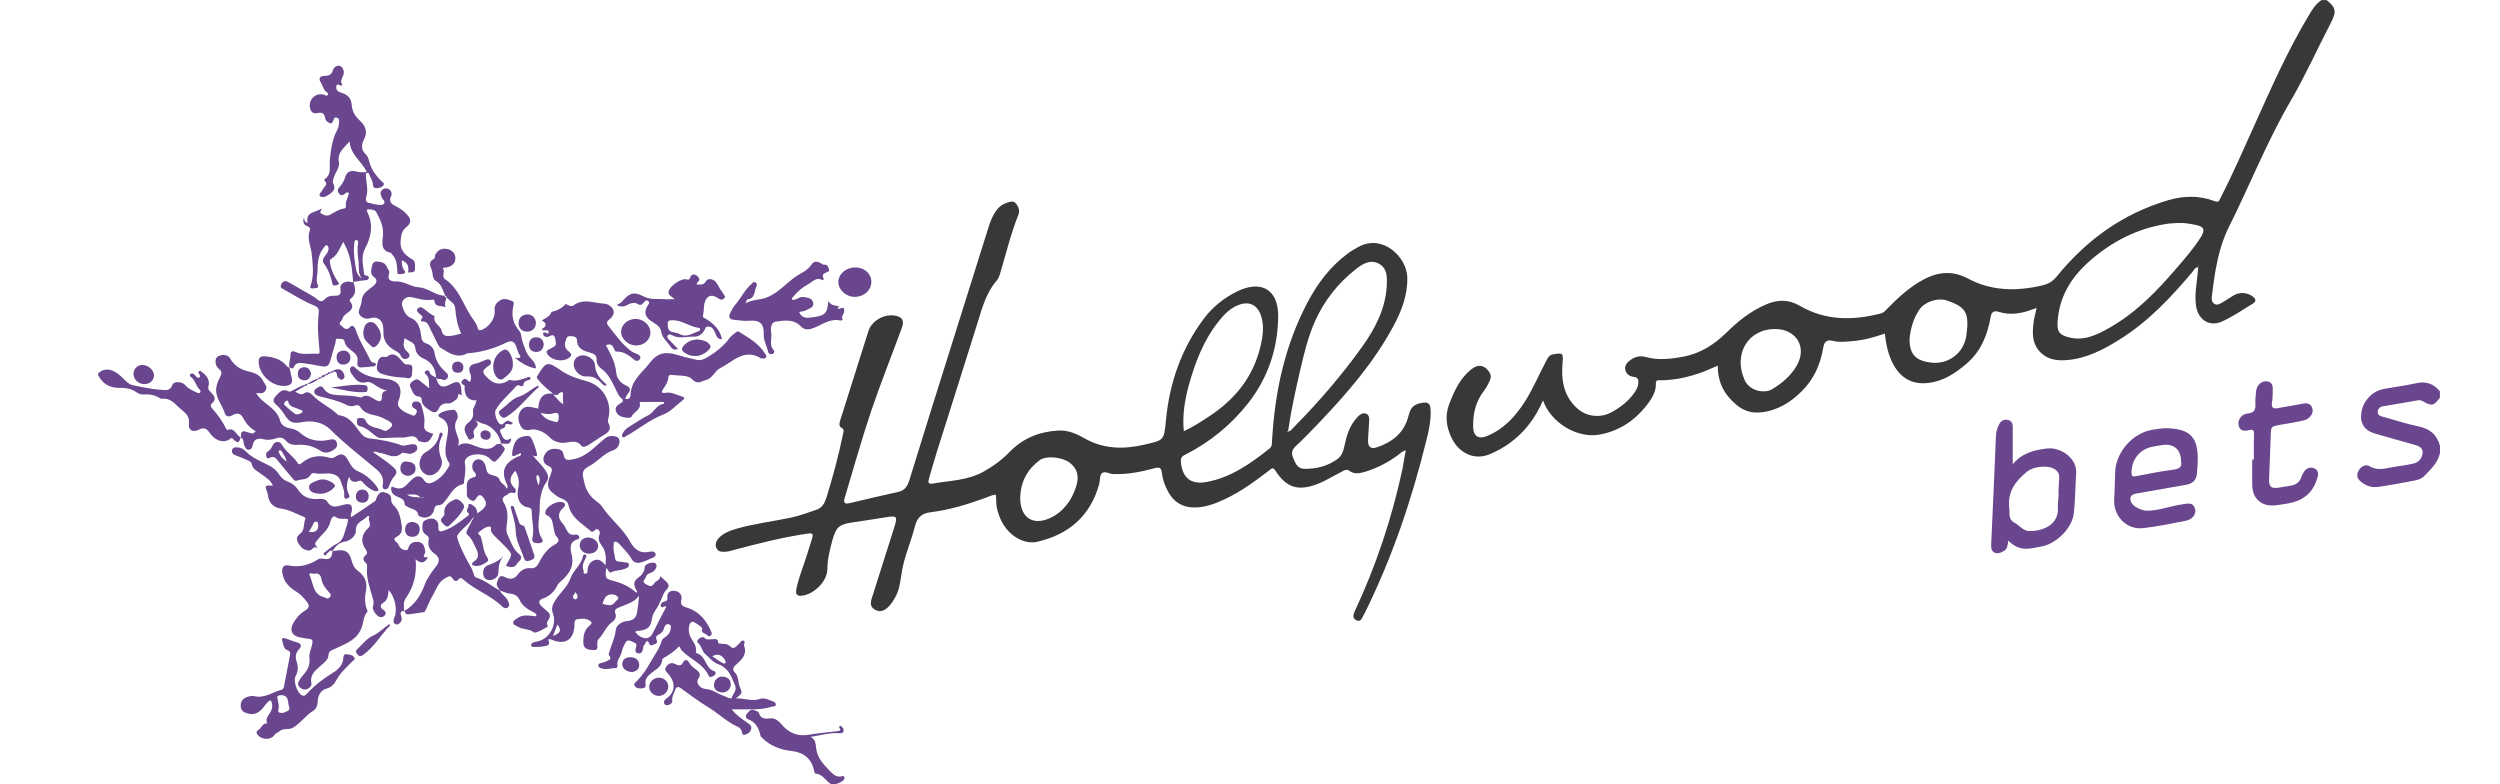 <svg width="51" height="16" viewBox="0 0 51 16" fill="none" xmlns="http://www.w3.org/2000/svg">
<g clip-path="url(#clip0)">
<path d="M47.46 0C47.658 0.156 47.668 0.237 47.548 0.468C47.273 0.999 47.028 1.546 46.729 2.059C46.247 2.884 45.898 3.774 45.472 4.625C45.256 5.057 45.183 5.535 45.126 6.014C45.118 6.077 45.105 6.15 45.167 6.194C45.235 6.243 45.292 6.191 45.347 6.163C45.422 6.121 45.492 6.069 45.568 6.025C45.693 5.952 45.849 5.965 45.958 6.051C46.023 6.1 46.031 6.15 45.958 6.194C45.755 6.316 45.558 6.454 45.342 6.553C45.079 6.678 44.847 6.532 44.8 6.246C44.764 6.007 44.816 5.772 44.837 5.535C44.839 5.509 44.842 5.486 44.844 5.455C44.774 5.452 44.756 5.509 44.727 5.546C44.29 6.064 43.83 6.556 43.249 6.92C42.911 7.133 42.559 7.318 42.148 7.347C41.977 7.357 41.81 7.342 41.669 7.227C41.456 7.053 41.453 6.818 41.485 6.574C41.498 6.48 41.524 6.392 41.547 6.282C41.482 6.303 41.433 6.321 41.381 6.34C41.183 6.405 40.982 6.426 40.782 6.363C40.678 6.332 40.626 6.36 40.608 6.472C40.543 6.842 40.405 7.178 40.108 7.427C39.887 7.615 39.65 7.771 39.356 7.81C39.023 7.854 38.778 7.724 38.619 7.425C38.518 7.235 38.476 7.027 38.45 6.805C38.232 6.881 38.018 6.941 37.792 6.959C37.657 6.969 37.521 6.988 37.391 6.954C37.245 6.917 37.212 6.993 37.191 7.107C37.133 7.446 36.998 7.742 36.753 7.984C36.522 8.213 36.259 8.375 35.928 8.411C35.741 8.432 35.577 8.385 35.431 8.265C35.181 8.06 35.038 7.802 35.044 7.459C34.94 7.503 34.843 7.547 34.742 7.586C34.468 7.688 34.187 7.753 33.893 7.758C33.844 7.758 33.774 7.735 33.779 7.833C33.784 7.974 33.719 8.091 33.641 8.203C33.386 8.554 33.055 8.791 32.623 8.867C32.173 8.945 31.637 8.625 31.478 8.169C31.392 8.357 31.301 8.523 31.181 8.671C30.965 8.942 30.698 9.14 30.38 9.27C30.078 9.392 29.766 9.252 29.61 8.929C29.503 8.705 29.474 8.476 29.565 8.239C29.669 7.971 29.787 7.711 30.021 7.529C30.156 7.422 30.284 7.446 30.377 7.584C30.414 7.638 30.424 7.69 30.396 7.755C30.362 7.831 30.325 7.906 30.276 7.969C30.107 8.182 30.049 8.432 30.052 8.697C30.052 8.895 30.159 8.971 30.341 8.893C30.677 8.752 30.913 8.497 31.106 8.195C31.278 7.925 31.4 7.628 31.551 7.347C31.58 7.295 31.603 7.243 31.676 7.23C31.882 7.193 31.895 7.198 31.876 7.404C31.845 7.761 31.9 8.088 32.184 8.338C32.366 8.5 32.647 8.531 32.863 8.416C33.053 8.315 33.219 8.187 33.344 8.008C33.381 7.953 33.414 7.896 33.42 7.831C33.425 7.761 33.43 7.698 33.326 7.688C33.243 7.68 33.167 7.625 33.154 7.534C33.141 7.448 33.199 7.388 33.264 7.342C33.362 7.271 33.464 7.25 33.591 7.287C33.836 7.352 34.089 7.323 34.338 7.277C34.69 7.209 34.976 7.027 35.228 6.777C35.46 6.548 35.715 6.347 36.017 6.215C36.251 6.111 36.478 6.1 36.712 6.236C37.237 6.543 37.797 6.543 38.37 6.394C38.427 6.379 38.463 6.337 38.502 6.295C38.729 6.064 38.968 5.843 39.26 5.692C39.554 5.541 39.84 5.52 40.15 5.684C40.629 5.941 41.144 5.944 41.664 5.822C41.787 5.793 41.875 5.741 41.958 5.64C42.562 4.895 43.309 4.354 44.236 4.083C44.548 3.992 44.868 3.984 45.18 4.104C45.269 4.138 45.276 4.081 45.3 4.036C45.545 3.56 45.758 3.068 45.979 2.579C46.331 1.798 46.674 1.015 47.119 0.281C47.184 0.174 47.249 0.073 47.358 0.003C47.392 0 47.426 0 47.46 0ZM44.433 4.549C44.355 4.554 44.277 4.554 44.202 4.567C43.593 4.661 43.07 4.932 42.614 5.338C42.242 5.668 42 6.072 41.974 6.582C41.964 6.772 42.016 6.831 42.203 6.881C42.513 6.962 42.77 6.834 43.025 6.691C43.575 6.381 44.004 5.936 44.407 5.465C44.579 5.265 44.753 5.064 44.894 4.843C44.993 4.687 44.964 4.619 44.782 4.586C44.668 4.565 44.55 4.541 44.433 4.549ZM38.955 6.92C38.953 7.235 39.088 7.365 39.411 7.399C39.746 7.433 40.061 7.206 40.113 6.847C40.181 6.373 40.098 6.262 39.72 6.131C39.533 6.066 39.262 6.155 39.153 6.319C39.025 6.511 38.971 6.725 38.955 6.92ZM36.215 6.712C35.655 6.709 35.351 7.232 35.593 7.758C35.694 7.979 35.996 8.034 36.152 7.94C36.355 7.818 36.532 7.667 36.652 7.461C36.87 7.087 36.649 6.714 36.215 6.712ZM44.842 5.418C44.839 5.421 44.837 5.424 44.831 5.426C44.834 5.429 44.837 5.434 44.839 5.434C44.842 5.434 44.844 5.429 44.85 5.426C44.85 5.426 44.844 5.421 44.842 5.418Z" fill="#383838"/>
<path d="M49.776 9.236C49.737 9.439 49.589 9.572 49.456 9.71C49.404 9.764 49.331 9.79 49.258 9.803C49.016 9.85 48.774 9.895 48.53 9.931C48.394 9.952 48.275 9.921 48.16 9.824C48.077 9.754 48.074 9.684 48.111 9.611C48.152 9.52 48.261 9.463 48.332 9.507C48.522 9.624 48.701 9.541 48.886 9.517C48.998 9.504 49.107 9.481 49.219 9.46C49.318 9.442 49.383 9.384 49.412 9.288C49.443 9.179 49.399 9.114 49.276 9.08C49.003 9.002 48.727 8.926 48.454 8.846C48.22 8.778 48.129 8.619 48.178 8.382C48.228 8.151 48.407 7.974 48.642 7.932C48.863 7.893 49.087 7.862 49.305 7.815C49.5 7.774 49.651 7.833 49.774 7.984C49.774 8.029 49.774 8.07 49.774 8.114C49.641 8.284 49.617 8.289 49.427 8.187C49.399 8.172 49.373 8.159 49.342 8.164C49.094 8.206 48.847 8.247 48.6 8.291C48.545 8.302 48.509 8.343 48.506 8.401C48.504 8.466 48.55 8.487 48.605 8.5C48.847 8.565 49.087 8.648 49.331 8.697C49.568 8.744 49.716 8.867 49.776 9.098C49.776 9.15 49.776 9.192 49.776 9.236Z" fill="#69468D"/>
<path d="M4.912 8.921C4.871 9.046 4.855 9.049 4.756 8.958C4.738 8.942 4.735 8.921 4.699 8.95C4.545 9.067 4.371 8.966 4.277 8.83C4.215 8.742 4.163 8.711 4.059 8.765C3.936 8.828 3.837 8.776 3.853 8.64C3.874 8.463 3.751 8.406 3.653 8.315C3.556 8.224 3.47 8.12 3.319 8.135C3.299 8.138 3.275 8.133 3.257 8.12C3.153 8.052 3.036 8.039 2.916 8.047C2.861 8.05 2.815 8.023 2.765 7.99C2.671 7.927 2.554 7.909 2.442 7.912C2.237 7.917 2.091 7.831 2 7.649C2 7.641 2 7.631 2 7.623C2.12 7.498 2.286 7.513 2.461 7.67C2.539 7.737 2.599 7.831 2.705 7.857C2.843 7.888 2.981 7.914 3.119 7.935C3.176 7.943 3.239 7.948 3.296 7.953C3.379 7.958 3.473 7.979 3.515 7.854C3.541 7.774 3.712 7.776 3.785 7.862C3.848 7.938 3.931 7.966 4.009 8.005C4.03 8.016 4.061 8.031 4.082 8.008C4.103 7.984 4.085 7.958 4.066 7.94C3.993 7.867 3.983 7.75 3.892 7.688C3.871 7.675 3.866 7.646 3.882 7.631C3.895 7.62 3.923 7.615 3.941 7.623C3.962 7.633 3.98 7.654 3.996 7.675C4.014 7.696 4.035 7.714 4.061 7.703C4.092 7.688 4.082 7.659 4.069 7.638C4.056 7.617 4.03 7.594 4.061 7.573C4.087 7.555 4.108 7.581 4.129 7.597C4.223 7.667 4.282 7.758 4.254 7.875C4.238 7.94 4.262 7.964 4.301 8.003C4.366 8.068 4.428 8.141 4.324 8.229C4.288 8.26 4.295 8.294 4.327 8.331C4.441 8.458 4.54 8.593 4.613 8.747C4.618 8.757 4.634 8.773 4.636 8.773C4.795 8.708 4.813 8.888 4.912 8.921Z" fill="#69468D"/>
<path d="M28.678 9.187C28.605 9.202 28.569 9.247 28.524 9.28C28.321 9.431 28.1 9.546 27.858 9.621C27.744 9.655 27.632 9.684 27.525 9.603C27.47 9.562 27.418 9.598 27.369 9.624C27.207 9.705 27.054 9.804 26.882 9.871C26.487 10.025 26.245 9.954 26.018 9.601C25.963 9.515 25.932 9.567 25.893 9.595C25.604 9.817 25.31 10.033 24.98 10.186C24.787 10.277 24.589 10.35 24.373 10.353C24.131 10.355 23.949 10.249 23.832 10.035C23.764 9.913 23.718 9.783 23.702 9.645C23.692 9.541 23.652 9.525 23.554 9.551C23.278 9.627 22.999 9.681 22.71 9.671C22.63 9.668 22.534 9.603 22.479 9.653C22.432 9.694 22.442 9.798 22.424 9.874C22.245 10.522 21.81 10.899 21.17 11.05C20.889 11.118 20.571 10.928 20.42 10.61C20.381 10.527 20.355 10.441 20.334 10.353C20.316 10.267 20.329 10.181 20.314 10.09C20.228 10.098 20.155 10.139 20.079 10.165C19.725 10.293 19.364 10.402 18.991 10.449C18.799 10.472 18.708 10.558 18.661 10.748C18.585 11.05 18.455 11.334 18.401 11.643C18.369 11.826 18.359 12.013 18.265 12.18C18.221 12.26 18.172 12.336 18.104 12.398C18.026 12.469 17.94 12.492 17.844 12.435C17.75 12.38 17.755 12.294 17.784 12.206C17.938 11.724 18.088 11.243 18.242 10.761C18.315 10.53 18.302 10.514 18.065 10.553C17.831 10.589 17.594 10.629 17.36 10.662C17.118 10.699 17.055 10.761 16.985 11.006C16.928 11.206 16.881 11.404 16.878 11.615C16.876 11.867 16.59 12.138 16.342 12.154C16.228 12.161 16.233 12.083 16.248 12.005C16.295 11.776 16.387 11.56 16.457 11.336C16.493 11.217 16.532 11.097 16.569 10.977C16.592 10.902 16.582 10.871 16.485 10.884C15.967 10.959 15.463 11.089 14.958 11.222C14.921 11.232 14.882 11.245 14.846 11.251C14.76 11.261 14.656 11.271 14.614 11.18C14.572 11.089 14.63 11.001 14.7 10.941C14.789 10.863 14.9 10.824 15.012 10.79C15.382 10.681 15.767 10.639 16.142 10.558C16.319 10.519 16.488 10.457 16.66 10.397C16.772 10.358 16.824 10.262 16.858 10.155C16.99 9.731 17.105 9.301 17.196 8.864C17.206 8.812 17.235 8.76 17.159 8.721C17.115 8.695 17.12 8.635 17.139 8.58C17.334 7.971 17.521 7.362 17.716 6.753C17.789 6.527 18.068 6.386 18.294 6.446C18.414 6.478 18.448 6.55 18.398 6.688C18.187 7.261 17.961 7.826 17.766 8.403C17.571 8.984 17.407 9.575 17.23 10.163C17.201 10.259 17.235 10.288 17.334 10.264C17.664 10.184 17.997 10.108 18.331 10.033C18.461 10.004 18.513 9.913 18.549 9.801C18.697 9.327 18.843 8.854 18.991 8.377C19.382 7.133 19.772 5.889 20.163 4.645C20.197 4.534 20.238 4.424 20.303 4.325C20.358 4.239 20.431 4.174 20.53 4.141C20.597 4.117 20.668 4.086 20.722 4.148C20.777 4.211 20.808 4.294 20.777 4.377C20.618 4.77 20.522 5.184 20.399 5.59C20.384 5.64 20.363 5.692 20.329 5.728C20.111 5.983 20.032 6.295 19.936 6.605C19.666 7.474 19.387 8.341 19.114 9.21C19.057 9.392 19.007 9.575 18.953 9.757C18.934 9.817 18.924 9.882 19.015 9.866C19.372 9.804 19.741 9.804 20.069 9.619C20.264 9.509 20.439 9.382 20.595 9.221C20.865 8.94 21.204 8.804 21.591 8.783C21.779 8.773 21.951 8.843 22.109 8.934C22.502 9.161 22.911 9.171 23.34 9.072C23.751 8.979 23.746 8.986 23.785 8.573C23.858 7.813 24.098 7.113 24.561 6.498C24.743 6.254 24.975 6.072 25.25 5.939C25.737 5.707 26.081 5.913 26.075 6.457C26.068 7.107 25.87 7.701 25.469 8.216C25.118 8.666 24.683 9.02 24.173 9.278C24.103 9.312 24.082 9.351 24.09 9.429C24.121 9.752 24.3 9.892 24.618 9.832C25.115 9.738 25.513 9.457 25.898 9.15C25.958 9.103 25.945 9.036 25.951 8.971C26.008 7.99 26.211 7.045 26.674 6.168C26.877 5.783 27.137 5.437 27.491 5.174C27.556 5.124 27.629 5.085 27.699 5.044C28.207 4.755 28.701 5.249 28.709 5.66C28.717 6.03 28.587 6.355 28.418 6.668C28.02 7.401 27.478 8.026 26.908 8.625C26.752 8.789 26.596 8.95 26.432 9.103C26.351 9.179 26.341 9.247 26.38 9.34C26.424 9.447 26.468 9.562 26.604 9.564C26.851 9.567 27.085 9.512 27.288 9.361C27.382 9.291 27.408 9.184 27.431 9.077C27.47 8.898 27.52 8.724 27.634 8.578C27.692 8.505 27.767 8.406 27.863 8.437C27.957 8.468 27.928 8.586 27.926 8.671C27.923 8.781 27.908 8.887 27.908 8.997C27.908 9.119 27.967 9.163 28.082 9.127C28.402 9.02 28.647 8.833 28.733 8.484C28.779 8.297 28.852 8.237 29.047 8.213C29.146 8.203 29.178 8.258 29.183 8.344C29.198 8.567 29.149 8.783 29.094 8.997C28.798 10.204 28.399 11.375 27.848 12.492C27.837 12.515 27.822 12.536 27.811 12.56C27.78 12.625 27.749 12.7 27.66 12.648C27.585 12.604 27.608 12.531 27.64 12.463C28.077 11.529 28.399 10.556 28.615 9.546C28.631 9.437 28.652 9.314 28.678 9.187ZM26.284 8.799C26.333 8.796 26.357 8.752 26.385 8.724C26.898 8.206 27.371 7.657 27.796 7.063C28.058 6.694 28.264 6.295 28.29 5.83C28.298 5.663 28.306 5.476 28.129 5.379C27.954 5.286 27.798 5.382 27.666 5.486C27.301 5.77 27.02 6.124 26.83 6.545C26.687 6.863 26.606 7.198 26.528 7.534C26.432 7.951 26.338 8.367 26.278 8.791C26.265 8.794 26.26 8.804 26.268 8.812C26.278 8.822 26.281 8.809 26.284 8.799ZM24.15 8.796C24.334 8.713 24.496 8.606 24.657 8.5C25.188 8.154 25.565 7.696 25.714 7.066C25.763 6.858 25.794 6.649 25.724 6.439C25.649 6.212 25.472 6.134 25.25 6.228C25.081 6.298 24.959 6.428 24.85 6.569C24.545 6.956 24.376 7.409 24.246 7.878C24.168 8.177 24.118 8.476 24.15 8.796ZM20.813 10.124C20.813 10.15 20.811 10.176 20.813 10.202C20.834 10.574 21.081 10.722 21.42 10.569C21.482 10.54 21.542 10.504 21.597 10.462C21.771 10.324 21.883 10.142 21.951 9.931C22.021 9.715 21.979 9.562 21.826 9.442C21.675 9.325 21.344 9.288 21.211 9.387C20.964 9.569 20.829 9.814 20.813 10.124Z" fill="#383838"/>
<path d="M11.192 13.075C11.213 13.124 11.2 13.161 11.145 13.174C11.059 13.194 10.973 13.2 10.887 13.197C10.867 13.197 10.841 13.192 10.835 13.168C10.828 13.137 10.851 13.119 10.874 13.109C10.898 13.098 10.924 13.093 10.95 13.088C11.205 13.044 11.369 12.749 11.278 12.508C11.241 12.409 11.273 12.333 11.332 12.239C11.429 12.091 11.58 11.963 11.634 11.807C11.694 11.63 11.861 11.526 11.892 11.344C11.897 11.321 11.915 11.305 11.939 11.313C11.973 11.326 11.965 11.352 11.952 11.375C11.91 11.461 11.861 11.544 11.908 11.649C11.915 11.667 11.882 11.703 11.936 11.703C11.98 11.703 11.983 11.688 11.986 11.641C11.988 11.544 12.03 11.461 12.131 11.427C12.22 11.396 12.28 11.446 12.353 11.531C12.368 11.373 12.36 11.245 12.28 11.136C12.228 11.066 12.194 10.998 12.228 10.909C12.243 10.873 12.241 10.832 12.202 10.805C12.16 10.777 12.144 10.808 12.118 10.832C12.077 10.87 12.046 10.832 12.02 10.808C11.85 10.665 11.647 10.548 11.598 10.306C11.572 10.186 11.452 10.184 11.374 10.129C11.161 9.983 11.137 9.921 11.236 9.673C11.267 9.593 11.278 9.543 11.181 9.502C11.101 9.468 11.064 9.39 11.098 9.306C11.135 9.21 11.213 9.153 11.319 9.155C11.398 9.158 11.481 9.171 11.496 9.27C11.517 9.4 11.582 9.39 11.697 9.369C11.978 9.314 12.142 9.098 12.347 8.939C12.418 8.885 12.491 8.887 12.566 8.906C12.608 8.916 12.639 8.95 12.639 9.002C12.636 9.09 12.584 9.161 12.514 9.184C12.314 9.247 12.191 9.421 12.02 9.509C11.85 9.595 11.884 9.676 11.913 9.817C11.949 9.996 12.03 10.126 12.171 10.228C12.212 10.259 12.256 10.293 12.282 10.334C12.446 10.589 12.704 10.774 12.85 11.042C12.938 11.204 13.053 11.3 13.248 11.256C13.295 11.245 13.357 11.245 13.373 11.297C13.388 11.355 13.326 11.373 13.284 11.391C13.222 11.422 13.159 11.448 13.092 11.469C13.008 11.495 12.933 11.487 12.883 11.401C12.816 11.284 12.72 11.191 12.629 11.092C12.602 11.066 12.574 11.04 12.54 11.053C12.504 11.066 12.524 11.105 12.519 11.133C12.506 11.222 12.537 11.305 12.548 11.391C12.561 11.482 12.652 11.446 12.707 11.466C12.748 11.482 12.821 11.459 12.829 11.513C12.839 11.584 12.764 11.597 12.714 11.615C12.639 11.641 12.556 11.63 12.477 11.672C12.42 11.703 12.407 11.61 12.366 11.589C12.342 11.8 12.34 11.805 12.545 11.859C12.709 11.904 12.855 11.977 12.982 12.091C13.014 12.07 12.988 12.049 12.982 12.039C12.923 11.938 12.915 11.857 13.027 11.779C13.094 11.732 13.149 11.662 13.154 11.563C13.157 11.5 13.321 11.454 13.37 11.492C13.422 11.531 13.383 11.636 13.297 11.675C13.251 11.698 13.193 11.709 13.18 11.763C13.17 11.81 13.084 11.862 13.157 11.904C13.211 11.935 13.29 12.008 13.352 11.893C13.381 11.844 13.466 11.846 13.469 11.753C13.511 11.792 13.537 11.815 13.565 11.841C13.633 11.901 13.68 11.95 13.589 12.039C13.531 12.096 13.511 12.19 13.472 12.265C13.464 12.284 13.454 12.302 13.446 12.318C13.409 12.419 13.318 12.492 13.303 12.604C13.274 12.796 13.219 12.846 13.034 12.869C13.011 12.872 12.982 12.861 12.962 12.893C12.982 12.916 12.998 12.942 13.024 12.96C13.152 13.057 13.261 13.033 13.318 12.913C13.404 12.734 13.5 12.557 13.591 12.38C13.571 12.333 13.479 12.45 13.477 12.338C13.485 12.323 13.492 12.31 13.503 12.294C13.545 12.263 13.625 12.281 13.615 12.195C13.599 12.088 13.672 12.047 13.753 12.052C13.849 12.057 13.922 12.135 13.901 12.226C13.867 12.362 13.943 12.372 14.036 12.403C14.276 12.484 14.416 12.669 14.513 12.893C14.526 12.921 14.521 12.942 14.5 12.963C14.481 12.981 14.455 12.989 14.442 12.971C14.411 12.916 14.291 12.932 14.325 12.822C14.333 12.796 14.146 12.669 14.12 12.682C14.065 12.71 14.055 12.765 14.052 12.825C14.049 12.887 14.06 12.942 14.088 12.999C14.135 13.093 14.221 13.176 14.195 13.296C14.193 13.304 14.206 13.325 14.213 13.327C14.406 13.377 14.383 13.634 14.57 13.692C14.604 13.702 14.612 13.751 14.572 13.777C14.539 13.803 14.479 13.832 14.458 13.788C14.346 13.533 14.075 13.452 13.904 13.265C13.886 13.244 13.875 13.215 13.854 13.181C13.766 13.286 13.656 13.353 13.547 13.418C13.534 13.426 13.511 13.439 13.511 13.45C13.505 13.593 13.391 13.65 13.297 13.723C13.222 13.783 13.149 13.845 13.17 13.96C13.18 14.014 13.149 14.04 13.097 14.043C13.04 14.048 12.977 14.043 12.946 13.991C12.92 13.949 12.964 13.921 12.99 13.895C13.1 13.785 13.183 13.663 13.258 13.528C13.344 13.374 13.454 13.236 13.503 13.062C13.513 13.031 13.558 13.01 13.589 12.984C13.63 12.95 13.664 12.913 13.675 12.859C13.682 12.815 13.709 12.755 13.646 12.736C13.591 12.718 13.558 12.768 13.545 12.815C13.529 12.869 13.505 12.911 13.456 12.934C13.401 12.96 13.362 12.989 13.399 13.062C13.409 13.085 13.407 13.135 13.357 13.14C13.323 13.145 13.277 13.194 13.253 13.143C13.183 12.992 13.17 13.148 13.136 13.166C13.123 13.171 13.123 13.205 13.12 13.226C13.11 13.286 13.084 13.343 13.016 13.327C12.946 13.312 12.959 13.249 12.977 13.2C13.008 13.114 12.936 13.111 12.891 13.088C12.842 13.059 12.79 13.051 12.759 13.111C12.73 13.168 12.694 13.228 12.686 13.288C12.67 13.392 12.569 13.468 12.597 13.585C12.602 13.603 12.579 13.629 12.556 13.629C12.464 13.627 12.376 13.668 12.285 13.639C12.254 13.629 12.212 13.624 12.207 13.58C12.202 13.53 12.248 13.533 12.28 13.522C12.308 13.512 12.34 13.507 12.366 13.491C12.41 13.465 12.498 13.455 12.423 13.366C12.412 13.356 12.423 13.325 12.428 13.306C12.47 13.155 12.545 13.018 12.561 12.854C12.571 12.752 12.686 12.679 12.79 12.669C12.92 12.658 12.982 12.604 12.998 12.481C13.014 12.375 13.029 12.265 13.037 12.151C12.943 12.289 12.79 12.323 12.655 12.38C12.589 12.409 12.514 12.424 12.558 12.534C12.579 12.588 12.54 12.653 12.488 12.69C12.36 12.781 12.316 12.934 12.207 13.041C12.186 13.062 12.184 13.106 12.184 13.14C12.184 13.197 12.212 13.265 12.108 13.262C12.009 13.26 11.91 13.241 11.902 13.135C11.895 13.002 11.905 12.859 12.027 12.762C12.092 12.71 12.077 12.684 12.007 12.648C11.928 12.606 11.853 12.625 11.78 12.632C11.72 12.638 11.718 12.697 11.718 12.742C11.715 13.054 11.525 13.174 11.234 13.041C11.221 13.041 11.205 13.038 11.192 13.038C11.187 13.054 11.189 13.064 11.192 13.075ZM12.293 12.32C12.342 12.331 12.389 12.344 12.433 12.346C12.514 12.349 12.545 12.276 12.595 12.234C12.613 12.219 12.621 12.203 12.605 12.18C12.569 12.12 12.441 12.109 12.384 12.151C12.332 12.19 12.314 12.245 12.293 12.32ZM11.28 12.976C11.439 12.913 11.46 12.856 11.371 12.739C11.343 12.815 11.314 12.887 11.28 12.976ZM11.738 12.078C11.723 12.133 11.658 12.153 11.702 12.208C11.715 12.226 11.746 12.239 11.767 12.211C11.803 12.164 11.772 12.13 11.738 12.078Z" fill="#69468D"/>
<path d="M7.205 5.752C7.195 5.653 7.187 5.551 7.174 5.452C7.148 5.275 7.101 5.106 7.002 4.934C6.926 5.07 6.885 5.205 6.76 5.278C6.713 5.304 6.731 5.343 6.736 5.379C6.757 5.512 6.815 5.629 6.887 5.741C6.898 5.759 6.924 5.775 6.908 5.796C6.89 5.824 6.854 5.819 6.825 5.824C6.802 5.83 6.786 5.814 6.781 5.788C6.749 5.642 6.703 5.502 6.609 5.379C6.567 5.325 6.593 5.267 6.635 5.215C6.687 5.153 6.739 5.064 6.671 5.002C6.648 4.981 6.573 5.088 6.541 5.153C6.487 5.262 6.479 5.39 6.479 5.507C6.479 5.611 6.435 5.72 6.487 5.824C6.5 5.85 6.484 5.869 6.461 5.874C6.424 5.879 6.383 5.889 6.346 5.879C6.317 5.871 6.333 5.835 6.341 5.811C6.409 5.611 6.38 5.408 6.362 5.205C6.349 5.036 6.255 4.875 6.32 4.7C6.333 4.664 6.317 4.63 6.278 4.617C6.177 4.586 6.177 4.513 6.203 4.427C6.203 4.429 6.203 4.427 6.203 4.424C6.203 4.429 6.2 4.432 6.2 4.437C6.213 4.476 6.198 4.528 6.276 4.547C6.226 4.315 6.44 4.338 6.557 4.255C6.575 4.289 6.5 4.328 6.554 4.357C6.606 4.383 6.658 4.416 6.723 4.385C6.82 4.338 6.906 4.268 7.02 4.255C7.033 4.253 7.059 4.232 7.057 4.224C7.038 4.128 7.088 4.05 7.114 3.964C7.127 3.917 7.077 3.917 7.046 3.943C7.005 3.979 6.96 4.008 6.916 3.948C6.872 3.893 6.89 3.854 6.937 3.802C6.981 3.753 7.02 3.688 7.038 3.623C7.075 3.487 7.166 3.474 7.275 3.5C7.34 3.516 7.403 3.521 7.481 3.508C7.382 3.29 7.142 3.152 7.132 2.881C7.031 3.009 6.877 3.102 6.913 3.3C6.937 3.428 6.833 3.519 6.807 3.631C6.799 3.67 6.778 3.703 6.799 3.742C6.854 3.849 6.799 3.909 6.716 3.966C6.656 4.008 6.578 4.044 6.528 4C6.489 3.966 6.565 3.909 6.588 3.86C6.612 3.805 6.705 3.763 6.619 3.685C6.614 3.68 6.617 3.657 6.625 3.654C6.776 3.552 6.713 3.386 6.729 3.253C6.752 3.04 6.781 2.834 6.882 2.644C6.903 2.608 6.911 2.561 6.916 2.519C6.921 2.472 6.929 2.42 6.869 2.4C6.809 2.381 6.812 2.439 6.796 2.467C6.781 2.496 6.765 2.53 6.731 2.514C6.69 2.496 6.64 2.462 6.635 2.418C6.619 2.311 6.578 2.285 6.468 2.308C6.375 2.329 6.325 2.259 6.32 2.171C6.307 2.009 6.453 1.889 6.609 1.931C6.635 1.939 6.664 1.973 6.687 1.934C6.705 1.905 6.674 1.887 6.653 1.871C6.588 1.822 6.586 1.736 6.539 1.673C6.513 1.637 6.494 1.549 6.612 1.549C6.687 1.549 6.768 1.533 6.794 1.426C6.809 1.364 6.898 1.317 6.952 1.353C6.994 1.379 7.031 1.455 7.005 1.53C6.981 1.595 6.929 1.66 6.984 1.726C6.952 1.791 6.877 1.666 6.861 1.759C6.848 1.837 6.898 1.876 6.971 1.895C7.101 1.929 7.168 2.02 7.176 2.147C7.187 2.275 7.241 2.368 7.338 2.457C7.444 2.556 7.509 2.675 7.431 2.832C7.377 2.938 7.351 3.048 7.465 3.152C7.512 3.193 7.525 3.274 7.546 3.339C7.587 3.477 7.676 3.586 7.772 3.688C7.798 3.716 7.853 3.737 7.824 3.776C7.793 3.823 7.733 3.839 7.676 3.839C7.629 3.839 7.606 3.805 7.606 3.761C7.608 3.683 7.554 3.625 7.533 3.558C7.528 3.537 7.512 3.519 7.486 3.526C7.452 3.537 7.465 3.558 7.465 3.584C7.468 3.729 7.52 3.875 7.47 4.023C7.45 4.083 7.468 4.133 7.543 4.143C7.585 4.148 7.627 4.169 7.668 4.172C7.723 4.174 7.788 4.203 7.83 4.156C7.876 4.102 7.798 4.07 7.785 4.023C7.772 3.974 7.741 3.927 7.79 3.88C7.83 3.841 7.874 3.831 7.921 3.854C7.98 3.883 8.004 3.943 7.98 3.995C7.91 4.146 8.022 4.177 8.116 4.229C8.199 4.276 8.275 4.336 8.334 4.414C8.418 4.526 8.334 4.596 8.269 4.653C8.196 4.716 8.189 4.786 8.176 4.875C8.144 5.085 8.246 5.197 8.412 5.291C8.485 5.333 8.462 5.434 8.465 5.502C8.467 5.559 8.384 5.556 8.327 5.559C8.342 5.413 8.316 5.364 8.196 5.309C8.196 5.377 8.199 5.437 8.233 5.494C8.249 5.517 8.282 5.551 8.254 5.572C8.225 5.593 8.181 5.593 8.142 5.593C8.095 5.593 8.108 5.551 8.105 5.525C8.098 5.4 8.09 5.278 7.993 5.184C7.986 5.176 7.978 5.156 7.97 5.156C7.744 5.111 7.806 4.924 7.814 4.794C7.824 4.617 7.757 4.476 7.679 4.333C7.645 4.271 7.574 4.273 7.517 4.271C7.465 4.268 7.489 4.312 7.499 4.338C7.621 4.593 7.572 4.835 7.447 5.07C7.356 5.244 7.411 5.413 7.429 5.588C7.429 5.595 7.434 5.608 7.439 5.611C7.476 5.627 7.543 5.624 7.52 5.684C7.502 5.726 7.434 5.715 7.39 5.723C7.332 5.733 7.267 5.739 7.205 5.752C7.205 5.749 7.205 5.752 7.205 5.752ZM7.387 5.684C7.304 5.59 7.325 5.483 7.317 5.377C7.309 5.241 7.278 5.109 7.304 4.971C7.309 4.942 7.309 4.903 7.27 4.898C7.226 4.893 7.234 4.934 7.228 4.963C7.208 5.098 7.223 5.236 7.244 5.369C7.262 5.478 7.26 5.608 7.387 5.684Z" fill="#69468D"/>
<path d="M11.051 6.714C11.158 6.657 11.158 6.595 11.054 6.537C11.132 6.485 11.215 6.459 11.247 6.373C11.249 6.368 11.249 6.363 11.252 6.363C11.364 6.337 11.463 6.288 11.541 6.202C11.543 6.199 11.569 6.215 11.585 6.222C11.621 6.243 11.668 6.256 11.697 6.233C11.897 6.077 12.116 6.186 12.324 6.194C12.397 6.196 12.48 6.254 12.509 6.316C12.543 6.386 12.496 6.467 12.428 6.519C12.386 6.55 12.368 6.589 12.399 6.631C12.545 6.816 12.681 7.014 12.87 7.159C12.915 7.193 12.964 7.204 13.008 7.227C13.047 7.248 13.076 7.276 13.058 7.318C13.034 7.365 12.98 7.373 12.946 7.344C12.834 7.253 12.725 7.165 12.569 7.172C12.55 7.172 12.527 7.123 12.514 7.092C12.483 7.019 12.433 7.014 12.36 7.042C12.457 7.224 12.553 7.396 12.571 7.604C12.582 7.708 12.652 7.81 12.761 7.859C12.85 7.898 12.886 7.943 12.811 8.029C12.785 8.057 12.772 8.096 12.751 8.133C12.85 8.167 12.863 8.088 12.865 8.036C12.883 7.748 13.107 7.599 13.261 7.396C13.513 7.058 13.797 7.258 14.07 7.308C14.185 7.329 14.268 7.383 14.406 7.303C14.593 7.193 14.755 7.071 14.882 6.897C14.916 6.852 14.963 6.821 15.007 6.785C15.028 6.766 15.054 6.751 15.077 6.769C15.275 6.894 15.483 7.006 15.608 7.217C15.621 7.237 15.653 7.266 15.621 7.297C15.601 7.318 15.575 7.316 15.549 7.313C15.541 7.313 15.53 7.313 15.522 7.308C15.179 7.097 14.945 7.386 14.687 7.513C14.585 7.563 14.534 7.722 14.398 7.753C14.31 7.774 14.232 7.859 14.114 7.732C14.034 7.646 13.839 7.669 13.695 7.646C13.669 7.641 13.638 7.662 13.636 7.688C13.63 7.794 13.571 7.872 13.516 7.956C13.487 8 13.513 8.023 13.558 8.016C13.693 7.984 13.805 8.06 13.925 8.094C13.982 8.109 13.953 8.143 13.925 8.167C13.794 8.265 13.68 8.401 13.534 8.455C13.251 8.562 13.027 8.757 12.766 8.9C12.746 8.913 12.725 8.937 12.699 8.911C12.678 8.887 12.691 8.861 12.704 8.838C12.735 8.778 12.782 8.736 12.839 8.703C12.967 8.627 13.086 8.539 13.217 8.476C13.347 8.414 13.388 8.25 13.55 8.237C13.547 8.224 13.545 8.211 13.539 8.2C13.388 8.2 13.238 8.2 13.084 8.2C13.066 8.2 13.045 8.2 13.05 8.224C13.084 8.364 12.925 8.396 12.886 8.497C12.865 8.552 12.652 8.513 12.605 8.455C12.53 8.364 12.545 8.291 12.649 8.234C12.704 8.203 12.738 8.169 12.665 8.114C12.629 8.088 12.61 8.039 12.587 7.995C12.498 7.82 12.431 7.638 12.261 7.516C12.207 7.477 12.168 7.412 12.171 7.336C12.173 7.248 12.121 7.217 12.046 7.196C11.91 7.159 11.777 7.12 11.77 6.938C11.767 6.865 11.692 6.857 11.629 6.857C11.562 6.857 11.559 6.894 11.538 6.954C11.502 7.063 11.538 7.12 11.614 7.18C11.679 7.232 11.653 7.271 11.593 7.31C11.47 7.388 11.254 7.352 11.171 7.23C11.111 7.144 11.205 7.131 11.247 7.102C11.296 7.071 11.356 7.066 11.338 6.975C11.319 6.881 11.325 6.79 11.189 6.868C11.161 6.884 11.119 6.873 11.093 6.847C11.083 6.837 11.077 6.816 11.08 6.8C11.083 6.779 11.101 6.779 11.122 6.782C11.145 6.785 11.181 6.834 11.192 6.779C11.2 6.73 11.15 6.738 11.117 6.738C11.101 6.746 11.077 6.746 11.051 6.714Z" fill="#69468D"/>
<path d="M6.789 11.238C6.731 11.209 6.71 11.266 6.674 11.287C6.653 11.3 6.648 11.36 6.612 11.316C6.583 11.282 6.627 11.266 6.651 11.248C6.723 11.193 6.791 11.128 6.872 11.092C6.992 11.035 7.012 10.918 7.044 10.821C7.067 10.754 7.093 10.675 7.101 10.592C7.02 10.563 6.932 10.613 6.846 10.545C6.794 10.504 6.75 10.592 6.739 10.642C6.705 10.806 6.567 10.894 6.476 11.016C6.419 11.092 6.403 11.081 6.484 11.183C6.383 11.118 6.377 11.245 6.286 11.23C6.195 11.214 6.148 11.175 6.101 11.105C6.042 11.019 6.036 10.954 6.125 10.886C6.221 10.811 6.187 10.686 6.229 10.587C6.239 10.558 6.206 10.548 6.182 10.537C6.036 10.48 5.901 10.397 5.737 10.376C5.571 10.355 5.482 10.254 5.464 10.09C5.461 10.077 5.461 10.064 5.456 10.053C5.396 9.9 5.396 9.9 5.568 9.905C5.516 9.785 5.409 9.733 5.323 9.666C5.248 9.606 5.154 9.577 5.133 9.455C5.126 9.408 5.011 9.377 4.943 9.343C4.894 9.32 4.839 9.304 4.787 9.281C4.743 9.26 4.72 9.223 4.735 9.176C4.751 9.124 4.798 9.124 4.842 9.127C4.907 9.13 4.967 9.158 5.006 9.2C5.144 9.346 5.329 9.413 5.498 9.502C5.571 9.541 5.633 9.588 5.68 9.66C5.724 9.731 5.784 9.793 5.87 9.824C5.956 9.856 6.031 9.913 6.081 9.991C6.185 10.155 6.341 10.194 6.518 10.178C6.583 10.173 6.648 10.184 6.679 10.238C6.77 10.389 6.903 10.322 7.012 10.296C7.145 10.264 7.195 10.293 7.176 10.433C7.171 10.47 7.137 10.504 7.166 10.55C7.33 10.441 7.494 10.332 7.655 10.22C7.668 10.21 7.668 10.181 7.679 10.16C7.707 10.095 7.754 10.025 7.83 10.04C7.902 10.056 7.991 10.085 7.98 10.199C7.978 10.241 8.004 10.283 8.035 10.314C8.15 10.423 8.17 10.571 8.194 10.714C8.209 10.808 8.199 10.894 8.098 10.946C8.04 10.975 8.022 11.009 8.087 11.058C8.144 11.102 8.144 11.201 8.243 11.217C8.293 11.225 8.311 11.238 8.332 11.175C8.36 11.081 8.433 11.045 8.535 11.055C8.652 11.071 8.662 11.178 8.675 11.248C8.683 11.303 8.569 11.383 8.733 11.368C8.665 11.49 8.582 11.506 8.478 11.407C8.506 11.706 8.444 11.966 8.28 12.2C8.222 12.281 8.241 12.372 8.243 12.463L8.246 12.461C8.183 12.469 8.17 12.479 8.173 12.528C8.176 12.554 8.189 12.578 8.194 12.604C8.202 12.656 8.178 12.698 8.137 12.726C8.111 12.744 8.072 12.744 8.051 12.724C8.012 12.682 8.03 12.633 8.048 12.591C8.113 12.443 8.056 12.169 7.928 12.039C7.918 12.141 7.915 12.239 7.811 12.302C7.744 12.344 7.759 12.403 7.824 12.445C7.863 12.469 7.882 12.505 7.856 12.544C7.835 12.578 7.798 12.596 7.754 12.588C7.686 12.578 7.582 12.432 7.608 12.367C7.634 12.305 7.619 12.255 7.601 12.193C7.543 11.985 7.465 11.781 7.489 11.56C7.491 11.534 7.491 11.508 7.468 11.49C7.405 11.435 7.39 11.381 7.465 11.321C7.512 11.284 7.478 11.238 7.457 11.204C7.345 11.04 7.379 10.894 7.517 10.767C7.593 10.696 7.494 10.613 7.535 10.54C7.541 10.532 7.504 10.519 7.494 10.532C7.413 10.629 7.247 10.644 7.26 10.834C7.265 10.907 7.168 11.027 7.038 11.048C6.926 11.066 6.841 11.136 6.789 11.238ZM6.302 10.85C6.448 10.876 6.513 10.806 6.487 10.673C6.481 10.649 6.471 10.644 6.455 10.644C6.429 10.642 6.411 10.642 6.398 10.675C6.372 10.733 6.338 10.785 6.302 10.85Z" fill="#69468D"/>
<path d="M9.636 10.574C9.565 10.704 9.433 10.777 9.349 10.894C9.323 10.93 9.321 10.956 9.336 10.998C9.404 11.206 9.508 11.399 9.617 11.589C9.636 11.623 9.643 11.662 9.659 11.695C9.672 11.727 9.675 11.771 9.711 11.781C9.893 11.836 10.034 11.961 10.198 12.047L10.195 12.044C10.232 12.133 10.331 12.174 10.367 12.268C10.383 12.31 10.403 12.351 10.364 12.388C10.325 12.424 10.276 12.403 10.247 12.375C10.01 12.143 9.688 12.036 9.446 11.818C9.414 11.789 9.386 11.779 9.36 11.815C9.31 11.883 9.256 11.841 9.235 11.805C9.183 11.719 9.146 11.766 9.087 11.794C8.936 11.87 8.902 12.026 8.826 12.151C8.769 12.245 8.73 12.351 8.681 12.45C8.673 12.466 8.66 12.484 8.647 12.487C8.54 12.505 8.433 12.52 8.327 12.533C8.277 12.539 8.264 12.497 8.246 12.463L8.243 12.466C8.462 12.344 8.582 12.146 8.668 11.919C8.722 11.781 8.811 11.662 8.902 11.547C8.972 11.459 8.969 11.373 8.881 11.308C8.774 11.232 8.714 11.141 8.746 11.003C8.759 10.943 8.701 10.922 8.67 10.894C8.6 10.837 8.616 10.756 8.621 10.688C8.626 10.626 8.696 10.597 8.756 10.584C8.865 10.558 8.954 10.628 8.943 10.743C8.936 10.844 8.969 10.855 9.058 10.824C9.238 10.761 9.383 10.647 9.532 10.532C9.563 10.509 9.589 10.498 9.545 10.457C9.482 10.402 9.586 10.347 9.552 10.287C9.607 10.269 9.643 10.306 9.677 10.332C9.719 10.366 9.732 10.418 9.737 10.472C9.925 10.355 9.956 10.272 9.86 10.15C9.818 10.098 9.776 10.074 9.729 10.144C9.703 10.181 9.677 10.238 9.62 10.209C9.571 10.186 9.516 10.142 9.524 10.082C9.539 9.954 9.459 9.78 9.675 9.733C9.719 9.723 9.719 9.673 9.685 9.639C9.641 9.593 9.625 9.538 9.638 9.476C9.656 9.397 9.724 9.361 9.781 9.371C9.865 9.387 9.904 9.476 9.917 9.551C9.927 9.606 9.935 9.645 9.987 9.673C10.055 9.712 10.164 9.697 10.193 9.79C10.219 9.874 10.315 9.882 10.331 9.97C10.372 9.928 10.349 9.897 10.336 9.869C10.219 9.616 10.284 9.45 10.547 9.322C10.578 9.306 10.627 9.309 10.63 9.257C10.604 9.231 10.591 9.262 10.575 9.267C10.513 9.28 10.416 9.384 10.456 9.189C10.497 8.999 10.544 8.913 10.744 8.893C10.77 8.89 10.794 8.893 10.817 8.911C10.864 8.95 10.942 9.194 10.953 9.252C10.968 9.345 10.9 9.288 10.877 9.306C10.88 9.293 10.88 9.28 10.861 9.296C10.867 9.299 10.874 9.301 10.88 9.304C10.96 9.405 11.057 9.489 11.13 9.6C11.182 9.681 11.202 9.757 11.153 9.824C11.033 9.988 11.01 10.194 11.01 10.366C11.01 10.563 10.934 10.777 11.044 10.969C11.059 10.998 11.091 11.037 11.057 11.06C11.015 11.092 10.958 11.084 10.906 11.071C10.867 11.06 10.851 11.021 10.859 10.988C10.906 10.805 10.848 10.628 10.848 10.449C10.848 10.394 10.841 10.363 10.768 10.35C10.599 10.319 10.526 10.157 10.573 9.949C10.601 9.824 10.575 9.712 10.513 9.603C10.39 9.731 10.377 9.845 10.505 9.965C10.531 9.991 10.531 10.074 10.474 10.056C10.396 10.033 10.375 10.079 10.323 10.105C10.224 10.155 10.25 10.209 10.286 10.272C10.346 10.373 10.357 10.483 10.351 10.597C10.351 10.602 10.351 10.605 10.349 10.61C10.32 10.85 10.325 10.847 10.37 10.943C10.427 11.068 10.471 11.204 10.578 11.292C10.705 11.396 10.573 11.448 10.539 11.511C10.502 11.581 10.419 11.573 10.351 11.555C10.305 11.542 10.336 11.511 10.351 11.485C10.456 11.305 10.456 11.305 10.305 11.149C10.229 11.071 10.154 10.995 10.075 10.92C10.05 10.896 10.034 10.868 10.018 10.837C10.003 10.805 10.042 10.74 9.984 10.743C9.901 10.745 9.833 10.805 9.771 10.855C9.722 10.894 9.8 10.912 9.807 10.946C9.823 11.008 9.844 11.071 9.854 11.133C9.865 11.201 9.883 11.266 9.914 11.329C9.935 11.37 9.995 11.422 9.932 11.464C9.852 11.518 9.758 11.57 9.654 11.534C9.607 11.518 9.641 11.474 9.659 11.461C9.813 11.365 9.74 11.248 9.688 11.139C9.651 11.06 9.617 10.98 9.547 10.922C9.503 10.889 9.511 10.85 9.532 10.808C9.571 10.73 9.61 10.655 9.651 10.579C9.664 10.574 9.672 10.566 9.664 10.553C9.664 10.561 9.646 10.569 9.636 10.574ZM10.971 9.863C10.989 9.902 10.989 9.902 10.992 9.889C11.002 9.816 11.041 9.741 10.958 9.684C10.919 9.757 10.966 9.822 10.971 9.863Z" fill="#69468D"/>
<path d="M6.786 11.24C6.807 11.237 6.828 11.24 6.848 11.235C7.038 11.201 7.124 11.248 7.171 11.43C7.195 11.524 7.231 11.594 7.312 11.654C7.455 11.761 7.502 11.901 7.46 12.088C7.439 12.187 7.442 12.307 7.478 12.414C7.486 12.437 7.509 12.463 7.489 12.487C7.421 12.567 7.416 12.671 7.39 12.765C7.306 13.054 7.054 13.129 6.825 13.239C6.763 13.267 6.705 13.278 6.7 13.371C6.695 13.457 6.614 13.517 6.549 13.574C6.437 13.673 6.312 13.764 6.354 13.949C6.362 13.986 6.31 14.048 6.247 14.064C6.19 14.077 6.146 14.051 6.109 14.014C6.07 13.975 6.075 13.928 6.102 13.884C6.125 13.848 6.148 13.811 6.177 13.78C6.268 13.681 6.331 13.572 6.312 13.431C6.299 13.322 6.354 13.228 6.372 13.127C6.383 13.064 6.372 13.041 6.31 13.033C6.242 13.025 6.172 13.015 6.104 12.999C5.953 12.965 5.904 12.851 5.979 12.718C6.039 12.611 6.117 12.518 6.224 12.455C6.315 12.401 6.318 12.346 6.255 12.271C6.193 12.193 6.13 12.12 6.042 12.068C5.901 11.984 5.792 11.87 5.761 11.698C5.74 11.591 5.781 11.516 5.88 11.534C6.107 11.581 6.302 11.529 6.492 11.409C6.518 11.393 6.56 11.393 6.593 11.399C6.731 11.42 6.763 11.396 6.786 11.24C6.789 11.237 6.786 11.24 6.786 11.24ZM6.401 11.706C6.271 11.675 6.315 11.727 6.341 11.8C6.398 11.956 6.406 12.135 6.617 12.185C6.656 12.193 6.674 12.232 6.721 12.19C6.773 12.14 6.739 12.112 6.713 12.083C6.64 12.002 6.575 11.922 6.557 11.81C6.544 11.727 6.489 11.68 6.401 11.706Z" fill="#69468D"/>
<path d="M40.969 11.029C40.954 11.123 40.951 11.196 40.891 11.232C40.829 11.271 40.753 11.308 40.681 11.269C40.613 11.232 40.618 11.154 40.621 11.084C40.654 10.358 40.688 9.632 40.717 8.906C40.72 8.812 40.74 8.731 40.785 8.651C40.824 8.58 40.883 8.552 40.956 8.565C41.037 8.58 41.063 8.643 41.06 8.721C41.06 8.971 41.06 9.223 41.06 9.481C41.042 9.476 41.053 9.481 41.055 9.478C41.24 9.244 41.498 9.176 41.776 9.148C42.021 9.122 42.375 9.335 42.354 9.653C42.336 9.923 42.336 10.199 42.307 10.467C42.273 10.769 41.964 11.079 41.667 11.144C41.586 11.162 41.505 11.175 41.425 11.188C41.258 11.214 41.11 11.172 40.969 11.029ZM41.997 10.077C41.995 10.077 41.995 10.077 41.992 10.077C41.997 9.968 42 9.861 42.008 9.754C42.013 9.679 41.992 9.624 41.924 9.577C41.781 9.481 41.487 9.51 41.349 9.624C41.107 9.819 40.949 10.04 40.99 10.373C41.003 10.483 40.964 10.597 41.094 10.662C41.193 10.714 41.266 10.824 41.381 10.832C41.646 10.845 42.005 10.72 41.982 10.353C41.979 10.259 41.992 10.168 41.997 10.077Z" fill="#69468D"/>
<path d="M44.834 9.397C44.829 9.483 44.826 9.572 44.818 9.658C44.805 9.793 44.733 9.869 44.597 9.889C44.256 9.949 43.915 10.009 43.575 10.069C43.468 10.087 43.431 10.157 43.481 10.254C43.525 10.342 43.697 10.418 43.796 10.418C44.048 10.42 44.282 10.319 44.527 10.287C44.626 10.274 44.733 10.238 44.777 10.371C44.813 10.477 44.73 10.597 44.592 10.623C44.303 10.681 44.014 10.74 43.723 10.774C43.377 10.813 43.103 10.522 43.13 10.17C43.142 9.988 43.142 9.806 43.15 9.624C43.166 9.215 43.517 8.825 43.921 8.765C44.014 8.752 44.105 8.734 44.202 8.736C44.681 8.749 44.844 8.919 44.834 9.397ZM44.493 9.416C44.496 9.176 44.35 9.049 44.129 9.077C44.061 9.085 43.991 9.098 43.923 9.111C43.653 9.158 43.478 9.377 43.483 9.65C43.486 9.72 43.507 9.725 43.569 9.715C43.824 9.666 44.079 9.614 44.334 9.582C44.465 9.564 44.517 9.522 44.493 9.416Z" fill="#69468D"/>
<path d="M10.981 8.336C10.989 8.109 11.088 8.005 11.283 8.031C11.163 7.935 11.062 7.852 10.979 7.745C10.947 7.703 10.945 7.698 10.963 7.667C11.14 7.373 11.168 7.365 11.444 7.558C11.603 7.667 11.783 7.727 11.967 7.776C12.29 7.862 12.488 8.19 12.415 8.515C12.407 8.554 12.389 8.596 12.41 8.63C12.483 8.739 12.415 8.817 12.34 8.861C12.22 8.932 12.108 9.015 11.988 9.088C11.947 9.114 11.887 9.124 11.866 9.101C11.744 8.932 11.577 9.057 11.434 9.031C11.358 9.018 11.291 8.994 11.239 8.945C11.168 8.874 11.098 8.815 10.997 8.783C10.937 8.765 10.887 8.75 10.825 8.765C10.747 8.786 10.666 8.776 10.622 8.692C10.567 8.591 10.554 8.487 10.619 8.385C10.669 8.307 10.744 8.284 10.835 8.305C10.882 8.312 10.927 8.323 10.981 8.336ZM11.028 8.424C11.104 8.536 11.192 8.573 11.291 8.596C11.325 8.604 11.366 8.625 11.384 8.588C11.4 8.552 11.403 8.505 11.395 8.463C11.384 8.411 11.325 8.422 11.299 8.429C11.218 8.458 11.137 8.448 11.028 8.424ZM11.286 8.05C11.361 8.122 11.405 8.198 11.491 8.245C11.489 8.198 11.481 8.164 11.483 8.13C11.486 8.042 11.512 7.927 11.371 8.055C11.358 8.065 11.327 8.052 11.286 8.05Z" fill="#69468D"/>
<path d="M45.979 9.374C45.979 9.202 45.974 9.028 45.982 8.856C45.984 8.781 45.964 8.755 45.888 8.773C45.787 8.796 45.693 8.802 45.667 8.671C45.646 8.57 45.724 8.448 45.844 8.437C45.99 8.424 46.018 8.356 46.01 8.229C46.005 8.143 46.018 8.057 46.026 7.971C46.039 7.854 46.138 7.766 46.245 7.779C46.37 7.797 46.367 7.893 46.364 7.987C46.362 8.06 46.362 8.135 46.349 8.208C46.333 8.312 46.367 8.349 46.474 8.325C46.625 8.294 46.781 8.276 46.934 8.242C47.041 8.219 47.137 8.208 47.174 8.336C47.202 8.429 47.119 8.546 47.002 8.575C46.843 8.612 46.679 8.638 46.518 8.666C46.331 8.7 46.328 8.697 46.323 8.887C46.312 9.187 46.299 9.483 46.289 9.783C46.284 9.928 46.336 9.97 46.476 9.949C46.557 9.936 46.638 9.923 46.721 9.91C46.83 9.892 46.913 9.842 46.95 9.728C46.96 9.692 46.981 9.658 47.002 9.624C47.051 9.551 47.122 9.522 47.205 9.551C47.291 9.582 47.299 9.66 47.278 9.736C47.21 9.993 47.049 10.17 46.791 10.243C46.671 10.277 46.547 10.293 46.422 10.308C46.135 10.342 45.945 10.173 45.945 9.882C45.945 9.712 45.945 9.543 45.945 9.374C45.953 9.374 45.966 9.374 45.979 9.374Z" fill="#69468D"/>
<path d="M10.541 7.305C10.57 7.292 10.645 7.316 10.604 7.25C10.567 7.191 10.552 7.126 10.528 7.06C10.489 6.956 10.422 6.941 10.325 6.99C10.091 7.107 9.844 7.178 9.584 7.204C9.565 7.206 9.547 7.201 9.532 7.209C9.326 7.318 9.167 7.204 9.003 7.105C8.967 7.084 8.946 7.053 8.93 7.019C8.873 6.904 8.816 6.787 8.759 6.67C8.733 6.613 8.707 6.561 8.631 6.558C8.597 6.558 8.561 6.55 8.608 6.496C8.647 6.449 8.576 6.425 8.55 6.394C8.524 6.366 8.483 6.34 8.519 6.298C8.55 6.259 8.597 6.259 8.636 6.29C8.709 6.345 8.774 6.407 8.857 6.446C8.86 6.449 8.868 6.454 8.868 6.454C8.824 6.597 8.988 6.639 9.008 6.743C9.034 6.873 9.123 6.86 9.211 6.85C9.277 6.842 9.336 6.821 9.409 6.805C9.329 6.641 9.3 6.467 9.287 6.288C9.279 6.176 9.162 6.139 9.107 6.059L9.11 6.061C9.107 6.046 9.1 6.033 9.081 6.033L9.084 6.035C9.032 5.926 9.014 5.801 8.891 5.731C8.808 5.681 8.839 5.572 8.803 5.494C8.766 5.413 8.746 5.338 8.847 5.283C8.884 5.265 8.865 5.218 8.884 5.189C8.938 5.096 9.019 5.057 9.126 5.08C9.222 5.103 9.29 5.166 9.29 5.27C9.29 5.369 9.224 5.424 9.133 5.452C9.1 5.463 9.021 5.45 9.04 5.481C9.084 5.554 8.998 5.642 9.081 5.697C9.352 5.879 9.44 6.186 9.602 6.441C9.654 6.522 9.722 6.595 9.745 6.691C9.758 6.748 9.794 6.743 9.844 6.722C9.992 6.657 10.109 6.483 10.091 6.327C10.078 6.222 10.146 6.16 10.213 6.121C10.286 6.079 10.375 6.111 10.45 6.142C10.495 6.16 10.479 6.212 10.471 6.249C10.429 6.439 10.466 6.605 10.596 6.753C10.64 6.803 10.632 6.881 10.651 6.941C10.695 7.074 10.731 7.217 10.838 7.323C10.89 7.375 10.932 7.435 10.932 7.516C10.775 7.492 10.651 7.412 10.531 7.323C10.531 7.316 10.536 7.31 10.541 7.305Z" fill="#69468D"/>
<path d="M4.915 8.924C4.912 8.796 4.936 8.778 5.053 8.817C5.159 8.854 5.159 8.854 5.217 8.799C5.113 8.737 5.027 8.656 4.972 8.547C4.915 8.435 4.847 8.409 4.74 8.471C4.668 8.513 4.605 8.497 4.584 8.427C4.548 8.305 4.467 8.203 4.428 8.078C4.381 7.93 4.428 7.818 4.485 7.701C4.519 7.63 4.543 7.584 4.465 7.524C4.389 7.467 4.376 7.331 4.428 7.284C4.491 7.227 4.639 7.222 4.686 7.3C4.777 7.454 4.886 7.534 5.066 7.576C5.159 7.597 5.303 7.636 5.365 7.766C5.396 7.831 5.464 7.878 5.42 7.961C5.375 8.047 5.295 8.016 5.224 8.018V8.013V8.016C5.347 8.242 5.649 8.312 5.716 8.588C5.737 8.674 5.828 8.726 5.925 8.739C6 8.75 6.068 8.783 6.122 8.83C6.294 8.981 6.489 9.02 6.71 8.973C6.77 8.96 6.846 8.942 6.872 9.033C6.895 9.119 6.838 9.161 6.776 9.195C6.695 9.241 6.614 9.249 6.534 9.195C6.393 9.101 6.237 9.062 6.065 9.075C5.979 9.083 5.891 9.059 5.839 8.997C5.768 8.914 5.703 8.916 5.615 8.947C5.537 8.973 5.451 8.981 5.373 8.96C5.251 8.929 5.172 8.968 5.154 9.088C5.144 9.15 5.113 9.174 5.066 9.174C5.019 9.174 5.003 9.124 4.985 9.085C4.959 9.036 4.982 8.958 4.915 8.924C4.912 8.921 4.915 8.924 4.915 8.924Z" fill="#69468D"/>
<path d="M9.102 6.061C9.105 6.126 9.058 6.184 9.089 6.267C8.993 6.225 8.87 6.275 8.863 6.129C8.863 6.124 8.834 6.111 8.818 6.113C8.667 6.142 8.53 6.087 8.386 6.061C8.277 6.04 8.17 6.139 8.207 6.246C8.238 6.34 8.272 6.441 8.384 6.488C8.543 6.553 8.571 6.709 8.592 6.852C8.602 6.93 8.613 6.98 8.694 7.006C8.79 7.035 8.852 7.113 8.865 7.201C8.891 7.373 8.982 7.495 9.105 7.602C9.139 7.63 9.152 7.675 9.131 7.706C9.11 7.737 9.071 7.771 9.024 7.742C8.982 7.716 8.925 7.753 8.894 7.701L8.896 7.703C8.886 7.529 8.816 7.394 8.647 7.318C8.553 7.277 8.485 7.214 8.472 7.097C8.462 6.977 8.34 6.964 8.254 6.899C8.23 7.008 8.212 7.094 8.306 7.172C8.34 7.201 8.386 7.261 8.321 7.305C8.259 7.347 8.199 7.316 8.173 7.253C8.147 7.191 8.1 7.175 8.046 7.144C7.915 7.071 7.822 6.959 7.822 6.795C7.822 6.748 7.822 6.699 7.814 6.652C7.796 6.522 7.684 6.449 7.556 6.491C7.481 6.514 7.418 6.498 7.364 6.452C7.304 6.402 7.317 6.337 7.343 6.272C7.361 6.228 7.374 6.181 7.377 6.134C7.39 5.968 7.535 5.91 7.634 5.817C7.699 5.754 7.692 5.694 7.634 5.655C7.546 5.595 7.574 5.515 7.585 5.444C7.593 5.398 7.611 5.33 7.689 5.335C7.777 5.343 7.858 5.353 7.897 5.455C7.915 5.499 7.957 5.525 7.936 5.588C7.895 5.705 7.975 5.746 8.066 5.741C8.241 5.731 8.379 5.85 8.54 5.861C8.738 5.871 8.881 6.033 9.079 6.033L9.076 6.03C9.063 6.069 9.084 6.064 9.102 6.061Z" fill="#69468D"/>
<path d="M10.198 12.047C10.174 11.992 10.112 11.953 10.14 11.878C10.172 11.802 10.177 11.709 10.307 11.776C10.398 11.823 10.492 11.823 10.567 11.716C10.627 11.63 10.718 11.579 10.835 11.591C10.919 11.599 10.966 11.539 10.999 11.472C11.075 11.321 11.171 11.188 11.325 11.105C11.377 11.076 11.431 11.027 11.358 10.951C11.309 10.899 11.306 10.824 11.291 10.756C11.27 10.66 11.27 10.558 11.155 10.511C11.117 10.496 11.122 10.454 11.132 10.42C11.163 10.324 11.348 10.223 11.452 10.241C11.538 10.254 11.549 10.306 11.494 10.355C11.371 10.467 11.377 10.571 11.483 10.686C11.512 10.717 11.53 10.759 11.551 10.798C11.59 10.871 11.634 10.928 11.731 10.907C11.762 10.902 11.803 10.907 11.816 10.949C11.824 10.972 11.809 10.995 11.788 11.001C11.598 11.05 11.637 11.214 11.663 11.323C11.718 11.568 11.601 11.719 11.439 11.862C11.413 11.886 11.384 11.909 11.371 11.938C11.312 12.068 11.215 12.159 11.08 12.208C10.986 12.242 10.973 12.299 11.051 12.37C11.093 12.406 11.135 12.445 11.176 12.482C11.208 12.51 11.226 12.544 11.215 12.586C11.202 12.648 11.122 12.692 11.176 12.773C11.187 12.789 10.921 12.927 10.895 12.903C10.799 12.82 10.664 12.851 10.562 12.783C10.526 12.76 10.471 12.75 10.469 12.703C10.469 12.659 10.518 12.635 10.554 12.612C10.645 12.549 10.71 12.544 10.94 12.573C10.95 12.515 10.911 12.505 10.872 12.484C10.762 12.424 10.656 12.364 10.599 12.237C10.57 12.172 10.513 12.122 10.422 12.112C10.346 12.109 10.273 12.07 10.198 12.047C10.195 12.044 10.198 12.047 10.198 12.047Z" fill="#69468D"/>
<path d="M17.157 6.285C17.238 6.277 17.214 6.28 17.222 6.34C17.227 6.405 17.152 6.446 17.188 6.514C17.196 6.53 17.154 6.543 17.139 6.537C16.928 6.493 16.766 6.629 16.59 6.694C16.493 6.73 16.413 6.735 16.34 6.66C16.189 6.501 15.993 6.537 15.816 6.563C15.733 6.577 15.715 6.709 15.731 6.777C15.757 6.899 15.679 7.04 15.788 7.149C15.806 7.167 15.793 7.209 15.757 7.222C15.718 7.235 15.679 7.214 15.671 7.183C15.645 7.061 15.575 6.949 15.58 6.821C15.59 6.608 15.499 6.524 15.291 6.543C15.181 6.553 15.07 6.535 14.958 6.522C14.877 6.511 14.861 6.457 14.895 6.389C14.924 6.332 14.953 6.269 14.994 6.223C15.114 6.087 15.189 5.915 15.327 5.796C15.351 5.775 15.371 5.736 15.413 5.762C15.45 5.785 15.442 5.824 15.426 5.856C15.382 5.949 15.405 6.095 15.244 6.108C15.236 6.108 15.231 6.137 15.21 6.186C15.364 6.103 15.507 6.124 15.647 6.066C15.923 5.955 16.09 5.707 16.342 5.575C16.42 5.533 16.493 5.486 16.545 5.408C16.61 5.309 16.688 5.327 16.777 5.39C16.813 5.416 16.868 5.369 16.899 5.46C16.923 5.528 16.92 5.533 16.87 5.551C16.811 5.575 16.759 5.598 16.8 5.679C16.805 5.689 16.805 5.728 16.769 5.71C16.649 5.65 16.584 5.744 16.496 5.793C16.373 5.858 16.275 5.941 16.189 6.046C16.173 6.064 16.147 6.079 16.16 6.116C16.243 6.131 16.301 6.046 16.387 6.059C16.475 6.072 16.574 6.079 16.59 6.181C16.605 6.277 16.501 6.295 16.436 6.332C16.399 6.353 16.353 6.353 16.303 6.363C16.34 6.47 16.428 6.491 16.517 6.48C16.834 6.444 16.873 6.41 16.899 6.142C16.956 6.243 17.053 6.228 17.131 6.256C17.113 6.264 17.081 6.272 17.092 6.29C17.11 6.316 17.136 6.29 17.157 6.285Z" fill="#69468D"/>
<path d="M15.01 14.248C15.189 14.238 15.335 14.316 15.491 14.261C15.601 14.223 15.689 14.28 15.783 14.316C15.811 14.327 15.835 14.35 15.824 14.386C15.814 14.423 15.783 14.407 15.762 14.412C15.494 14.501 15.218 14.462 14.927 14.47C15.02 14.592 15.137 14.668 15.252 14.748C15.293 14.779 15.338 14.805 15.325 14.87C15.312 14.925 15.28 14.954 15.226 14.977C15.176 14.998 15.148 15.003 15.137 14.941C15.129 14.891 15.098 14.847 15.057 14.829C14.828 14.73 14.653 14.55 14.442 14.423C14.255 14.311 14.081 14.178 13.901 14.048C13.836 14.001 13.797 14.001 13.771 14.082C13.748 14.15 13.703 14.209 13.714 14.29C13.719 14.345 13.675 14.373 13.625 14.384C13.594 14.392 13.56 14.384 13.55 14.35C13.534 14.3 13.565 14.269 13.604 14.243C13.807 14.1 13.758 13.876 13.625 13.738C13.581 13.691 13.552 13.665 13.586 13.608C13.628 13.541 13.693 13.507 13.763 13.541C13.844 13.58 13.896 13.601 13.945 13.496C13.969 13.447 14.029 13.46 14.057 13.515C14.088 13.574 14.135 13.614 14.19 13.652C14.258 13.699 14.315 13.754 14.242 13.853C14.19 13.926 14.276 14.048 14.396 14.056C14.534 14.064 14.632 14.15 14.752 14.191C14.812 14.212 14.916 14.269 14.924 14.241C14.95 14.155 15.041 14.082 14.994 13.978C14.947 13.876 14.913 13.762 14.841 13.681C14.802 13.637 14.736 13.58 14.679 13.561C14.549 13.52 14.474 13.418 14.383 13.338C14.318 13.28 14.31 13.166 14.229 13.103C14.211 13.088 14.234 13.056 14.252 13.036C14.286 12.999 14.346 12.986 14.37 13.01C14.416 13.062 14.471 13.041 14.521 13.041C14.578 13.043 14.643 13.012 14.653 13.109C14.656 13.135 14.697 13.132 14.721 13.132C14.789 13.135 14.846 13.137 14.906 13.194C14.973 13.262 15.025 13.174 15.077 13.132C15.106 13.109 15.122 13.054 15.166 13.07C15.22 13.088 15.166 13.137 15.179 13.171C15.247 13.358 15.127 13.463 15.005 13.569C14.968 13.601 14.934 13.66 14.981 13.707C15.046 13.772 15.057 13.85 15.07 13.931C15.072 13.957 15.08 13.983 15.09 14.007C15.148 14.142 15.148 14.142 15.01 14.248ZM14.531 13.387C14.606 13.439 14.666 13.483 14.734 13.522C14.749 13.533 14.783 13.551 14.799 13.52C14.807 13.504 14.799 13.478 14.786 13.46C14.729 13.374 14.658 13.317 14.531 13.387Z" fill="#69468D"/>
<path d="M6.224 7.872C6.161 7.909 6.099 7.945 6.023 7.99C6.091 8.023 6.138 8.073 6.219 8.016C6.265 7.984 6.328 8.013 6.372 8.057C6.523 8.219 6.731 8.304 6.89 8.458C6.895 8.463 6.906 8.471 6.913 8.471C7.129 8.494 7.228 8.666 7.343 8.815C7.398 8.885 7.442 8.932 7.551 8.945C7.767 8.971 7.983 9.007 8.191 9.085C8.241 9.103 8.308 9.075 8.368 9.067C8.426 9.059 8.493 9.049 8.509 9.116C8.527 9.192 8.465 9.228 8.399 9.252C8.366 9.265 8.332 9.257 8.298 9.249C8.264 9.241 8.215 9.228 8.197 9.244C8.038 9.384 7.889 9.252 7.736 9.236C7.699 9.231 7.666 9.2 7.608 9.221C7.751 9.325 7.892 9.413 8.017 9.525C8.09 9.587 8.116 9.64 8.046 9.715C7.991 9.772 7.962 9.845 7.936 9.918C7.921 9.965 7.887 9.983 7.856 9.983C7.817 9.983 7.798 9.936 7.806 9.905C7.856 9.679 7.689 9.585 7.551 9.468C7.275 9.239 6.994 9.018 6.739 8.763C6.604 8.627 6.396 8.573 6.195 8.606C5.974 8.645 5.917 8.638 5.797 8.448C5.75 8.375 5.698 8.31 5.633 8.255C5.565 8.198 5.565 8.143 5.623 8.083C5.693 8.01 5.761 7.914 5.886 7.984C5.917 8 5.943 7.977 5.969 7.964C6.052 7.927 6.125 7.872 6.216 7.854C6.219 7.862 6.221 7.867 6.224 7.872ZM6.172 8.39C6.161 8.359 6.13 8.367 6.109 8.354C6.029 8.307 5.909 8.317 5.88 8.195C5.872 8.159 5.841 8.172 5.82 8.193C5.8 8.216 5.779 8.239 5.81 8.268C5.878 8.328 5.943 8.39 6.018 8.442C6.065 8.474 6.177 8.429 6.172 8.39Z" fill="#69468D"/>
<path d="M14.729 6.917C14.625 6.925 14.617 6.844 14.591 6.79C14.559 6.725 14.531 6.662 14.448 6.662C14.419 6.662 14.403 6.662 14.388 6.701C14.346 6.795 14.273 6.87 14.156 6.868C14.005 6.863 13.854 6.92 13.709 6.837C13.685 6.824 13.636 6.808 13.617 6.852C13.602 6.889 13.633 6.915 13.659 6.941C13.716 6.998 13.774 7.058 13.831 7.118C13.766 7.144 13.722 7.133 13.68 7.071C13.61 6.969 13.508 6.896 13.487 6.759C13.472 6.652 13.357 6.602 13.274 6.543C13.152 6.454 13.133 6.353 13.219 6.225C13.238 6.199 13.256 6.173 13.23 6.147C13.198 6.116 13.165 6.129 13.141 6.16C13.102 6.209 13.076 6.248 12.995 6.194C12.954 6.165 12.863 6.181 12.798 6.22C12.733 6.259 12.662 6.264 12.584 6.225C12.618 6.194 12.657 6.191 12.683 6.16C12.832 5.978 12.928 5.941 13.126 6.045C13.274 6.124 13.427 6.09 13.578 6.105C13.63 6.111 13.688 6.098 13.766 6.105C13.706 6.045 13.61 6.025 13.646 5.926C13.68 5.832 13.857 5.707 13.969 5.694C14.005 5.692 14.055 5.733 14.078 5.666C14.101 5.6 14.151 5.58 14.211 5.621C14.273 5.666 14.289 5.718 14.219 5.772C14.213 5.775 14.216 5.788 14.213 5.806C14.284 5.798 14.351 5.829 14.403 5.736C14.445 5.66 14.575 5.694 14.622 5.78C14.664 5.856 14.71 5.926 14.76 5.999C14.778 6.027 14.809 6.053 14.773 6.087C14.742 6.118 14.705 6.121 14.666 6.095C14.638 6.077 14.609 6.056 14.578 6.045C14.481 6.014 14.422 6.053 14.385 6.144C14.349 6.235 14.367 6.334 14.341 6.428C14.325 6.483 14.38 6.49 14.409 6.509C14.562 6.605 14.687 6.725 14.729 6.917ZM13.625 6.621C13.615 6.712 13.651 6.764 13.74 6.779C13.781 6.787 13.826 6.795 13.862 6.813C14.005 6.896 14.12 6.798 14.242 6.761C14.265 6.753 14.281 6.74 14.284 6.717C14.286 6.696 14.268 6.691 14.25 6.688C14.065 6.665 13.917 6.532 13.722 6.532C13.638 6.535 13.612 6.548 13.625 6.621Z" fill="#69468D"/>
<path d="M5.446 14.741C5.412 14.652 5.482 14.592 5.516 14.53C5.56 14.446 5.571 14.373 5.521 14.285C5.446 14.316 5.412 14.389 5.362 14.446C5.282 14.537 5.191 14.59 5.066 14.558C4.982 14.537 4.91 14.504 4.91 14.397C4.91 14.285 4.977 14.233 5.071 14.21C5.107 14.199 5.152 14.194 5.188 14.202C5.399 14.251 5.563 14.118 5.748 14.069C5.781 14.061 5.792 14.02 5.797 13.986C5.836 13.783 5.875 13.58 5.914 13.377C5.925 13.319 5.93 13.286 5.846 13.257C5.794 13.242 5.768 13.122 5.753 13.044C5.745 13.01 5.805 13.015 5.839 13.028C5.909 13.052 5.977 13.083 6.047 13.101C6.146 13.124 6.164 13.182 6.099 13.247C6.021 13.33 6.023 13.413 6.055 13.509C6.086 13.608 6.083 13.7 6.029 13.796C5.979 13.882 6.06 14.126 6.148 14.178C6.185 14.202 6.213 14.202 6.25 14.163C6.406 13.991 6.586 13.85 6.786 13.728C6.893 13.663 7.002 13.567 7.005 13.413C7.005 13.374 7.025 13.34 7.067 13.346C7.127 13.353 7.195 13.361 7.228 13.413C7.257 13.457 7.202 13.476 7.176 13.502C7.07 13.616 6.947 13.718 6.872 13.858C6.825 13.947 6.763 14.02 6.666 14.046C6.526 14.085 6.487 14.199 6.481 14.314C6.476 14.397 6.45 14.462 6.393 14.498C6.237 14.592 6.135 14.751 5.977 14.845C5.883 14.899 5.779 14.845 5.698 14.92C5.669 14.946 5.63 14.951 5.602 14.99C5.516 15.113 5.321 15.094 5.243 14.97C5.222 14.938 5.245 14.905 5.253 14.902C5.329 14.871 5.342 14.769 5.43 14.754C5.438 14.756 5.446 14.761 5.453 14.764C5.451 14.759 5.448 14.748 5.446 14.741ZM5.74 14.181C5.724 14.184 5.706 14.181 5.69 14.186C5.675 14.191 5.654 14.21 5.654 14.22C5.672 14.314 5.703 14.402 5.675 14.506C5.664 14.545 5.763 14.556 5.805 14.532C5.846 14.511 5.927 14.501 5.898 14.42C5.867 14.329 5.901 14.189 5.74 14.181Z" fill="#69468D"/>
<path d="M5.906 7.492C5.883 7.409 5.927 7.331 5.925 7.248C5.922 7.178 5.964 7.146 6.023 7.178C6.167 7.248 6.318 7.206 6.466 7.217C6.528 7.222 6.523 7.191 6.518 7.146C6.495 6.894 6.468 6.641 6.502 6.384C6.51 6.316 6.505 6.269 6.403 6.23C6.18 6.142 5.977 6.006 5.763 5.889C5.719 5.866 5.719 5.827 5.742 5.79C5.768 5.746 5.807 5.718 5.862 5.746C5.927 5.78 5.992 5.814 6.055 5.853C6.2 5.947 6.362 6.012 6.495 6.124C6.541 6.163 6.593 6.142 6.63 6.1C6.682 6.043 6.744 6.033 6.817 6.033C6.903 6.035 6.968 6.025 6.945 5.9C6.927 5.806 6.999 5.754 7.096 5.744C7.135 5.738 7.171 5.772 7.21 5.749L7.208 5.746C7.247 5.871 7.283 5.993 7.156 6.092C7.124 6.116 7.13 6.134 7.153 6.165C7.218 6.251 7.179 6.321 7.101 6.373C7.049 6.407 6.999 6.449 6.984 6.506C6.973 6.55 6.887 6.597 6.953 6.636C7.002 6.668 7.054 6.769 7.145 6.668C7.195 6.613 7.241 6.681 7.257 6.727C7.317 6.925 7.429 7.094 7.52 7.276C7.546 7.329 7.556 7.391 7.632 7.401C7.647 7.404 7.679 7.417 7.666 7.446C7.66 7.459 7.64 7.472 7.627 7.472C7.541 7.482 7.455 7.492 7.369 7.495C7.283 7.498 7.286 7.427 7.293 7.375C7.309 7.287 7.27 7.232 7.208 7.18C7.135 7.118 7.044 7.073 7.025 6.956C7.018 6.904 6.937 6.917 6.89 6.91C6.835 6.902 6.854 6.954 6.846 6.982C6.815 7.094 6.781 7.206 6.75 7.318C6.705 7.479 6.679 7.498 6.5 7.461C6.406 7.44 6.312 7.427 6.219 7.414C6.128 7.401 6.042 7.381 5.992 7.492C5.969 7.539 5.932 7.505 5.906 7.492Z" fill="#69468D"/>
<path d="M10.219 9.052C10.237 9.101 10.325 9.13 10.289 9.189C10.242 9.27 10.182 9.348 10.112 9.408C10.068 9.444 10.021 9.382 9.984 9.348C9.875 9.244 9.633 9.242 9.529 9.333C9.49 9.366 9.474 9.413 9.482 9.444C9.508 9.564 9.485 9.681 9.469 9.798C9.464 9.835 9.474 9.874 9.433 9.882C9.253 9.921 9.196 10.082 9.094 10.202C9.053 10.254 9.019 10.306 8.943 10.306C8.891 10.306 8.871 10.332 8.86 10.384C8.834 10.527 8.704 10.595 8.576 10.54C8.561 10.532 8.535 10.524 8.535 10.514C8.522 10.387 8.405 10.392 8.327 10.345C8.301 10.329 8.256 10.309 8.256 10.29C8.256 10.176 8.16 10.16 8.092 10.126C8.012 10.087 7.967 10.038 7.983 9.936C7.999 9.923 8.025 9.936 8.051 9.947C8.152 9.986 8.236 9.96 8.306 9.879C8.337 9.843 8.373 9.811 8.407 9.78C8.493 9.702 8.574 9.684 8.652 9.798C8.699 9.866 8.753 9.877 8.839 9.835C8.99 9.762 9.084 9.647 9.162 9.507C9.172 9.486 9.178 9.465 9.165 9.447C9.029 9.255 9.105 9.052 9.133 8.854C9.157 8.7 9.128 8.588 8.982 8.518C8.92 8.487 8.941 8.45 8.988 8.424C9.068 8.377 9.159 8.367 9.25 8.359C9.308 8.354 9.365 8.489 9.323 8.557C9.258 8.664 9.284 8.765 9.323 8.867C9.352 8.94 9.381 9.01 9.342 9.096C9.493 8.986 9.63 9.08 9.758 9.122C9.893 9.166 10.008 9.184 10.112 9.078C10.151 9.044 10.187 9.062 10.219 9.052ZM8.579 10.15C8.597 10.155 8.618 10.16 8.636 10.163C8.636 10.16 8.639 10.155 8.639 10.152C8.618 10.152 8.597 10.152 8.579 10.15C8.498 10.061 8.402 10.09 8.306 10.092C8.389 10.155 8.488 10.134 8.579 10.15Z" fill="#69468D"/>
<path d="M7.902 7.971C7.796 7.945 7.72 7.904 7.65 7.854C7.595 7.815 7.53 7.779 7.468 7.797C7.299 7.841 7.241 7.716 7.166 7.617C7.135 7.578 7.129 7.516 7.163 7.485C7.202 7.451 7.239 7.495 7.27 7.524C7.434 7.675 7.634 7.711 7.848 7.727C8.134 7.75 8.233 7.906 8.131 8.174C8.092 8.273 8.152 8.328 8.207 8.372C8.264 8.419 8.342 8.442 8.415 8.474C8.459 8.492 8.475 8.458 8.493 8.427C8.514 8.39 8.506 8.364 8.47 8.341C8.431 8.317 8.386 8.297 8.412 8.229C8.431 8.185 8.459 8.192 8.496 8.192C8.561 8.192 8.587 8.226 8.602 8.284C8.634 8.406 8.673 8.528 8.655 8.653C8.631 8.812 8.751 8.812 8.839 8.854C8.756 9.025 8.709 9.051 8.561 9.002C8.553 8.999 8.537 9.002 8.537 8.997C8.462 8.828 8.324 8.932 8.215 8.926C8.072 8.921 7.926 8.934 7.78 8.939C7.725 8.942 7.684 8.908 7.642 8.877C7.551 8.807 7.47 8.721 7.348 8.697C7.291 8.687 7.28 8.64 7.283 8.585C7.283 8.549 7.288 8.528 7.33 8.528C7.382 8.528 7.431 8.518 7.46 8.583C7.53 8.739 7.707 8.713 7.83 8.783C7.879 8.812 7.97 8.739 7.996 8.687C8.02 8.64 7.944 8.593 7.897 8.57C7.827 8.533 7.754 8.497 7.673 8.479C7.551 8.453 7.426 8.427 7.353 8.307C7.327 8.265 7.286 8.255 7.239 8.273C7.179 8.297 7.119 8.286 7.064 8.258C6.895 8.172 6.71 8.135 6.531 8.088C6.481 8.075 6.422 8.057 6.411 8C6.401 7.948 6.455 7.924 6.494 7.898C6.544 7.865 6.58 7.888 6.604 7.927C6.671 8.036 6.783 8.055 6.895 8.06C7.051 8.07 7.205 8.07 7.359 8.107C7.364 8.107 7.369 8.112 7.372 8.109C7.504 8.013 7.593 8.135 7.699 8.174C7.741 8.19 7.777 8.198 7.788 8.127C7.79 8.065 7.78 7.974 7.902 7.971Z" fill="#69468D"/>
<path d="M10.221 9.054C10.2 8.869 10.026 8.677 9.852 8.643C9.805 8.632 9.761 8.604 9.696 8.575C9.794 8.658 9.722 8.705 9.68 8.757C9.654 8.791 9.656 8.828 9.669 8.867C9.69 8.924 9.649 8.945 9.607 8.963C9.558 8.986 9.552 8.939 9.537 8.913C9.474 8.809 9.435 8.71 9.56 8.617C9.628 8.567 9.664 8.494 9.649 8.401C9.636 8.32 9.716 8.263 9.711 8.182C9.724 8.174 9.729 8.164 9.716 8.154C9.716 8.154 9.706 8.164 9.701 8.169C9.563 8.169 9.485 8.091 9.477 7.93C9.474 7.901 9.498 7.872 9.459 7.854C9.412 7.831 9.394 7.797 9.438 7.753C9.48 7.711 9.513 7.732 9.547 7.766C9.558 7.776 9.573 7.784 9.589 7.794C9.61 7.737 9.62 7.688 9.594 7.625C9.542 7.498 9.589 7.435 9.722 7.412C9.784 7.401 9.841 7.365 9.904 7.342C9.943 7.326 9.982 7.321 10.008 7.362C10.034 7.407 10.005 7.438 9.971 7.461C9.826 7.56 9.818 7.591 9.974 7.735C10.094 7.841 10.216 7.852 10.354 7.774C10.37 7.766 10.388 7.745 10.398 7.75C10.534 7.792 10.651 7.732 10.773 7.695C10.794 7.688 10.817 7.682 10.822 7.711C10.825 7.724 10.809 7.748 10.799 7.75C10.742 7.766 10.682 7.774 10.679 7.857C10.679 7.865 10.635 7.888 10.627 7.88C10.549 7.823 10.518 7.896 10.482 7.932C10.354 8.073 10.206 8.195 10.112 8.364C10.075 8.429 10.14 8.63 10.211 8.656C10.239 8.666 10.258 8.651 10.278 8.632C10.354 8.567 10.354 8.57 10.461 8.625C10.437 8.716 10.31 8.588 10.305 8.692C10.302 8.762 10.161 8.721 10.213 8.828C10.258 8.919 10.278 9.028 10.429 8.942C10.414 9.122 10.289 9.025 10.221 9.054C10.219 9.051 10.221 9.054 10.221 9.054Z" fill="#69468D"/>
<path d="M17.141 14.803C17.191 14.829 17.224 14.876 17.206 14.925C17.191 14.969 17.131 14.956 17.089 14.956C16.902 14.948 16.725 15.006 16.535 15.032C16.636 15.081 16.639 15.172 16.649 15.258C16.668 15.453 16.79 15.584 16.917 15.714C16.995 15.794 17.061 15.87 17.186 15.833C17.209 15.825 17.235 15.846 17.227 15.883C17.214 15.95 17.011 16.026 16.954 15.995C16.845 15.935 16.79 15.794 16.644 15.784C16.616 15.781 16.608 15.729 16.6 15.695C16.55 15.472 16.384 15.347 16.163 15.323C15.926 15.297 15.702 15.217 15.53 15.034C15.525 15.029 15.517 15.021 15.515 15.014C15.483 14.855 15.416 14.725 15.249 14.667C15.218 14.657 15.202 14.605 15.234 14.566C15.273 14.522 15.306 14.459 15.382 14.485C15.418 14.498 15.473 14.517 15.481 14.543C15.523 14.675 15.611 14.665 15.72 14.654C15.809 14.647 15.882 14.704 15.941 14.774C16.085 14.946 16.262 15.027 16.491 14.99C16.696 14.956 16.902 14.938 17.107 14.912C17.196 14.899 17.074 14.831 17.141 14.803Z" fill="#69468D"/>
<path d="M7.122 9.725C7.072 9.848 7.057 9.957 7.109 10.069C7.122 10.098 7.142 10.129 7.119 10.15C7.106 10.16 7.072 10.176 7.059 10.173C7.015 10.168 7.02 10.121 7.023 10.092C7.025 9.993 6.981 9.908 6.952 9.819C6.926 9.736 6.861 9.679 6.75 9.663C6.64 9.647 6.533 9.681 6.424 9.653C6.393 9.645 6.351 9.655 6.333 9.689C6.273 9.798 6.154 9.767 6.062 9.803C6.013 9.824 5.984 9.78 5.958 9.746C5.854 9.624 5.75 9.502 5.651 9.377C5.615 9.33 5.581 9.309 5.519 9.332C5.493 9.343 5.451 9.374 5.435 9.317C5.425 9.278 5.42 9.236 5.461 9.213C5.513 9.181 5.539 9.137 5.563 9.085C5.602 8.999 5.709 8.991 5.753 9.075C5.833 9.223 5.987 9.306 6.073 9.447C6.101 9.494 6.135 9.46 6.159 9.442C6.33 9.299 6.523 9.278 6.731 9.34C6.791 9.358 6.838 9.319 6.887 9.291C6.973 9.244 7.031 9.278 7.083 9.358C7.145 9.455 7.171 9.561 7.317 9.621C7.452 9.679 7.606 9.801 7.699 9.947C7.712 9.967 7.733 9.993 7.707 10.014C7.694 10.025 7.666 10.022 7.647 10.017C7.554 9.988 7.483 9.926 7.416 9.856C7.387 9.824 7.369 9.79 7.309 9.814C7.234 9.845 7.158 9.84 7.122 9.725ZM5.849 9.418C5.826 9.322 5.784 9.27 5.75 9.213C5.737 9.192 5.719 9.179 5.698 9.189C5.669 9.202 5.69 9.223 5.696 9.241C5.719 9.314 5.771 9.358 5.849 9.418Z" fill="#69468D"/>
<path d="M8.894 7.698C8.946 7.896 9.021 7.93 9.201 7.833C9.342 7.758 9.399 7.789 9.412 7.951C9.414 7.987 9.414 8.026 9.417 8.062C9.394 8.076 9.355 7.995 9.347 8.065C9.339 8.138 9.297 8.159 9.243 8.195C9.196 8.226 9.167 8.237 9.11 8.229C9.053 8.224 8.982 8.263 8.956 8.325C8.915 8.424 8.852 8.429 8.777 8.377C8.696 8.32 8.605 8.271 8.602 8.154C8.602 8.12 8.587 8.094 8.55 8.091C8.428 8.083 8.415 7.974 8.373 7.896C8.35 7.852 8.371 7.81 8.41 7.784C8.452 7.755 8.496 7.716 8.55 7.758C8.613 7.807 8.675 7.857 8.759 7.922C8.74 7.813 8.774 7.722 8.699 7.646C8.678 7.625 8.641 7.607 8.678 7.573C8.709 7.542 8.748 7.55 8.761 7.589C8.785 7.662 8.844 7.675 8.894 7.698C8.897 7.701 8.894 7.698 8.894 7.698Z" fill="#69468D"/>
<path d="M17.776 5.749C17.776 5.918 17.631 6.053 17.443 6.056C17.261 6.059 17.102 5.915 17.102 5.752C17.105 5.588 17.256 5.457 17.446 5.455C17.633 5.455 17.776 5.582 17.776 5.749Z" fill="#69468D"/>
<path d="M5.904 7.492C5.922 7.57 5.94 7.649 5.956 7.729C5.971 7.815 5.927 7.857 5.844 7.87C5.568 7.909 5.274 7.649 5.277 7.37C5.277 7.279 5.336 7.263 5.407 7.269C5.578 7.282 5.74 7.328 5.854 7.472C5.867 7.482 5.878 7.503 5.904 7.492C5.906 7.492 5.904 7.492 5.904 7.492Z" fill="#69468D"/>
<path d="M12.985 7.048C12.819 7.05 12.67 6.917 12.67 6.766C12.67 6.629 12.8 6.511 12.956 6.506C13.123 6.501 13.269 6.634 13.269 6.785C13.269 6.928 13.141 7.045 12.985 7.048Z" fill="#69468D"/>
<path d="M8.217 7.703C8.066 7.693 7.918 7.675 7.775 7.62C7.676 7.581 7.681 7.503 7.697 7.427C7.712 7.355 7.731 7.269 7.84 7.279C7.858 7.282 7.879 7.287 7.892 7.277C8.038 7.165 8.118 7.277 8.204 7.368C8.233 7.399 8.249 7.438 8.303 7.435C8.449 7.425 8.407 7.521 8.407 7.607C8.405 7.714 8.36 7.732 8.269 7.706C8.254 7.701 8.236 7.703 8.217 7.703Z" fill="#69468D"/>
<path d="M8.769 9.697C8.644 9.699 8.537 9.564 8.561 9.424C8.574 9.345 8.608 9.27 8.678 9.228C8.818 9.148 8.923 9.044 8.959 8.882C8.964 8.861 8.969 8.809 9.014 8.83C9.042 8.843 9.029 8.874 9.016 8.9C8.938 9.051 8.941 9.197 9.003 9.361C9.06 9.507 8.915 9.694 8.769 9.697Z" fill="#69468D"/>
<path d="M10.442 10.321C10.479 10.316 10.484 10.345 10.492 10.368C10.513 10.425 10.526 10.485 10.552 10.54C10.583 10.61 10.57 10.709 10.682 10.725C10.695 10.727 10.705 10.759 10.713 10.78C10.773 10.954 10.83 11.131 10.893 11.305C10.921 11.386 10.885 11.409 10.815 11.433C10.747 11.456 10.71 11.454 10.687 11.381C10.63 11.201 10.523 11.024 10.521 10.845C10.518 10.673 10.463 10.527 10.424 10.371C10.414 10.329 10.422 10.324 10.442 10.321Z" fill="#69468D"/>
<path d="M10.463 7.43C10.471 7.571 10.367 7.646 10.276 7.719C10.219 7.766 10.156 7.737 10.114 7.67C10.018 7.513 10.057 7.29 10.208 7.178C10.307 7.105 10.346 7.115 10.409 7.222C10.448 7.287 10.463 7.357 10.463 7.43Z" fill="#69468D"/>
<path d="M12.373 7.867C12.306 7.87 12.285 7.828 12.256 7.8C12.178 7.716 12.087 7.672 11.97 7.68C11.936 7.682 11.9 7.677 11.868 7.664C11.762 7.62 11.686 7.498 11.707 7.399C11.725 7.305 11.785 7.258 11.876 7.25C11.983 7.24 12.129 7.329 12.137 7.44C12.144 7.615 12.238 7.727 12.358 7.828C12.366 7.828 12.366 7.844 12.373 7.867Z" fill="#69468D"/>
<path d="M9.469 10.35C9.454 10.376 9.435 10.418 9.412 10.451C9.355 10.532 9.29 10.605 9.214 10.673C9.167 10.714 9.139 10.782 9.063 10.707C9.006 10.649 8.954 10.608 9.042 10.537C9.079 10.509 9.061 10.465 9.063 10.428C9.076 10.298 9.17 10.236 9.274 10.191C9.336 10.165 9.386 10.215 9.43 10.259C9.451 10.28 9.469 10.303 9.469 10.35Z" fill="#69468D"/>
<path d="M14.245 6.925C14.325 6.943 14.44 6.949 14.492 7.053C14.521 7.107 14.37 7.235 14.252 7.256C14.135 7.277 14.029 7.25 13.938 7.172C13.906 7.146 13.906 7.11 13.927 7.079C14 6.98 14.099 6.925 14.245 6.925Z" fill="#69468D"/>
<path d="M7.413 6.756C7.421 6.704 7.442 6.589 7.541 6.571C7.64 6.553 7.699 6.655 7.746 6.738C7.749 6.74 7.749 6.746 7.749 6.751C7.796 6.865 7.764 6.962 7.686 7.047C7.658 7.081 7.611 7.097 7.582 7.068C7.509 6.99 7.395 6.936 7.413 6.756Z" fill="#69468D"/>
<path d="M2.942 7.836C2.817 7.833 2.718 7.734 2.723 7.617C2.729 7.518 2.809 7.443 2.911 7.446C3.028 7.448 3.145 7.555 3.142 7.664C3.137 7.763 3.054 7.839 2.942 7.836Z" fill="#69468D"/>
<path d="M10.979 7.865C10.989 7.888 10.992 7.896 10.992 7.896C10.765 8.086 10.596 8.336 10.341 8.497C10.281 8.536 10.247 8.531 10.206 8.476C10.159 8.419 10.177 8.388 10.226 8.351C10.344 8.266 10.448 8.135 10.578 8.094C10.734 8.05 10.838 7.93 10.979 7.865Z" fill="#69468D"/>
<path d="M7.944 12.731C7.954 12.752 7.957 12.757 7.957 12.76C7.767 12.955 7.634 13.2 7.405 13.361C7.361 13.392 7.338 13.398 7.299 13.358C7.26 13.317 7.244 13.28 7.293 13.239C7.395 13.145 7.483 13.023 7.603 12.971C7.736 12.911 7.827 12.807 7.944 12.731Z" fill="#69468D"/>
<path d="M13.438 14.197C13.334 14.194 13.243 14.111 13.243 14.012C13.243 13.91 13.342 13.819 13.448 13.824C13.555 13.829 13.638 13.913 13.633 14.014C13.63 14.113 13.539 14.197 13.438 14.197Z" fill="#69468D"/>
<path d="M6.528 10.074C6.44 10.064 6.32 10.053 6.304 9.952C6.291 9.861 6.409 9.83 6.487 9.798C6.604 9.754 6.705 9.796 6.802 9.863C6.83 9.882 6.846 9.91 6.82 9.939C6.744 10.025 6.648 10.069 6.528 10.074Z" fill="#69468D"/>
<path d="M10.932 6.592C10.932 6.694 10.851 6.769 10.749 6.766C10.645 6.764 10.575 6.691 10.58 6.584C10.586 6.475 10.651 6.423 10.752 6.415C10.854 6.407 10.934 6.491 10.932 6.592Z" fill="#69468D"/>
<path d="M10.276 11.329C10.193 11.438 10.167 11.55 10.167 11.68C10.167 11.771 10.088 11.823 10 11.833C9.932 11.841 9.878 11.802 9.862 11.74C9.841 11.646 9.872 11.557 9.964 11.526C10.086 11.485 10.193 11.435 10.276 11.329Z" fill="#69468D"/>
<path d="M11.993 10.964C12.116 10.967 12.207 11.053 12.202 11.146C12.197 11.237 12.116 11.297 12.007 11.295C11.902 11.292 11.819 11.211 11.827 11.115C11.835 11.008 11.91 10.972 11.993 10.964Z" fill="#69468D"/>
<path d="M12.904 13.71C12.785 13.712 12.691 13.634 12.694 13.549C12.696 13.442 12.772 13.408 12.86 13.408C12.954 13.408 13.032 13.45 13.04 13.556C13.045 13.668 12.964 13.692 12.904 13.71Z" fill="#69468D"/>
<path d="M14.565 13.991C14.562 13.879 14.64 13.798 14.736 13.803C14.83 13.809 14.903 13.848 14.908 13.957C14.914 14.046 14.828 14.131 14.736 14.126C14.64 14.123 14.575 14.074 14.565 13.991Z" fill="#69468D"/>
<path d="M8.563 10.798C8.556 10.902 8.498 10.951 8.41 10.951C8.311 10.951 8.259 10.886 8.264 10.793C8.269 10.707 8.321 10.644 8.415 10.649C8.506 10.655 8.561 10.709 8.563 10.798Z" fill="#69468D"/>
<path d="M6.75 7.904C6.979 7.883 7.205 7.831 7.437 7.857C7.489 7.862 7.502 7.888 7.499 7.935C7.496 7.974 7.489 8 7.442 8C7.205 8.013 6.979 7.948 6.75 7.904Z" fill="#69468D"/>
<path d="M11.093 7.029C11.08 7.12 11.033 7.18 10.942 7.18C10.846 7.18 10.791 7.126 10.791 7.027C10.794 6.936 10.851 6.881 10.937 6.881C11.031 6.876 11.085 6.936 11.093 7.029Z" fill="#69468D"/>
<path d="M8.321 9.707C8.22 9.697 8.165 9.64 8.168 9.546C8.17 9.468 8.21 9.403 8.303 9.416C8.392 9.426 8.478 9.45 8.478 9.561C8.475 9.658 8.405 9.699 8.321 9.707Z" fill="#69468D"/>
<path d="M7.005 7.151C7.098 7.154 7.148 7.217 7.148 7.3C7.148 7.381 7.088 7.435 7.007 7.438C6.924 7.44 6.872 7.388 6.867 7.302C6.859 7.209 6.913 7.162 7.005 7.151Z" fill="#69468D"/>
<path d="M7.522 10.116C7.52 10.204 7.481 10.254 7.398 10.254C7.319 10.254 7.26 10.215 7.26 10.131C7.26 10.051 7.304 9.988 7.392 9.988C7.476 9.991 7.515 10.045 7.522 10.116Z" fill="#69468D"/>
<path d="M6.346 7.628C6.328 7.703 6.294 7.76 6.208 7.758C6.13 7.755 6.075 7.711 6.075 7.628C6.075 7.542 6.122 7.492 6.213 7.492C6.302 7.495 6.328 7.557 6.346 7.628Z" fill="#69468D"/>
<path d="M9.339 7.375C9.407 7.383 9.451 7.422 9.453 7.49C9.453 7.558 9.417 7.602 9.344 7.604C9.266 7.607 9.222 7.563 9.224 7.487C9.222 7.417 9.271 7.383 9.339 7.375Z" fill="#69468D"/>
<path d="M9.893 8.776C9.956 8.786 10.01 8.809 10.01 8.877C10.01 8.934 9.971 8.976 9.909 8.971C9.846 8.966 9.802 8.934 9.802 8.864C9.802 8.804 9.849 8.789 9.893 8.776Z" fill="#69468D"/>
<path d="M6.786 7.568C6.89 7.5 6.986 7.532 7.02 7.638C7.033 7.677 7.036 7.714 6.992 7.737C6.945 7.763 6.926 7.724 6.895 7.701C6.854 7.667 6.9 7.563 6.799 7.584C6.796 7.578 6.791 7.573 6.786 7.568Z" fill="#69468D"/>
<path d="M6.502 7.729C6.429 7.774 6.362 7.839 6.265 7.831C6.336 7.787 6.409 7.742 6.492 7.719C6.497 7.722 6.5 7.727 6.502 7.729Z" fill="#69468D"/>
<path d="M6.549 7.69C6.57 7.664 6.593 7.638 6.632 7.649L6.638 7.657C6.619 7.69 6.591 7.701 6.557 7.703L6.549 7.69Z" fill="#69468D"/>
<path d="M6.739 7.602C6.737 7.63 6.713 7.63 6.692 7.63C6.687 7.625 6.684 7.623 6.679 7.617C6.69 7.591 6.713 7.591 6.734 7.597C6.737 7.597 6.739 7.602 6.739 7.602Z" fill="#69468D"/>
<path d="M6.216 7.857C6.226 7.833 6.247 7.831 6.268 7.831C6.278 7.87 6.245 7.862 6.226 7.872C6.221 7.867 6.219 7.862 6.216 7.857Z" fill="#69468D"/>
<path d="M6.799 7.586C6.781 7.602 6.763 7.612 6.739 7.604L6.737 7.599C6.744 7.576 6.765 7.571 6.786 7.571C6.791 7.573 6.796 7.578 6.799 7.586Z" fill="#69468D"/>
<path d="M6.554 7.701C6.547 7.727 6.526 7.729 6.502 7.729C6.5 7.727 6.494 7.722 6.492 7.719C6.502 7.696 6.526 7.696 6.547 7.693C6.549 7.69 6.554 7.701 6.554 7.701Z" fill="#69468D"/>
<path d="M6.632 7.649C6.64 7.623 6.661 7.623 6.682 7.62C6.687 7.625 6.69 7.628 6.695 7.633C6.682 7.654 6.661 7.659 6.638 7.656L6.632 7.649Z" fill="#69468D"/>
<path d="M9.417 8.065C9.422 8.068 9.43 8.068 9.435 8.07C9.422 8.091 9.42 8.073 9.417 8.065Z" fill="#69468D"/>
<path d="M10.526 7.321C10.513 7.313 10.51 7.303 10.523 7.292C10.526 7.292 10.534 7.3 10.539 7.305C10.536 7.31 10.531 7.316 10.526 7.321Z" fill="#69468D"/>
</g>
<defs>
<clipPath id="clip0">
<rect width="51" height="16" fill="white"/>
</clipPath>
</defs>
</svg>
